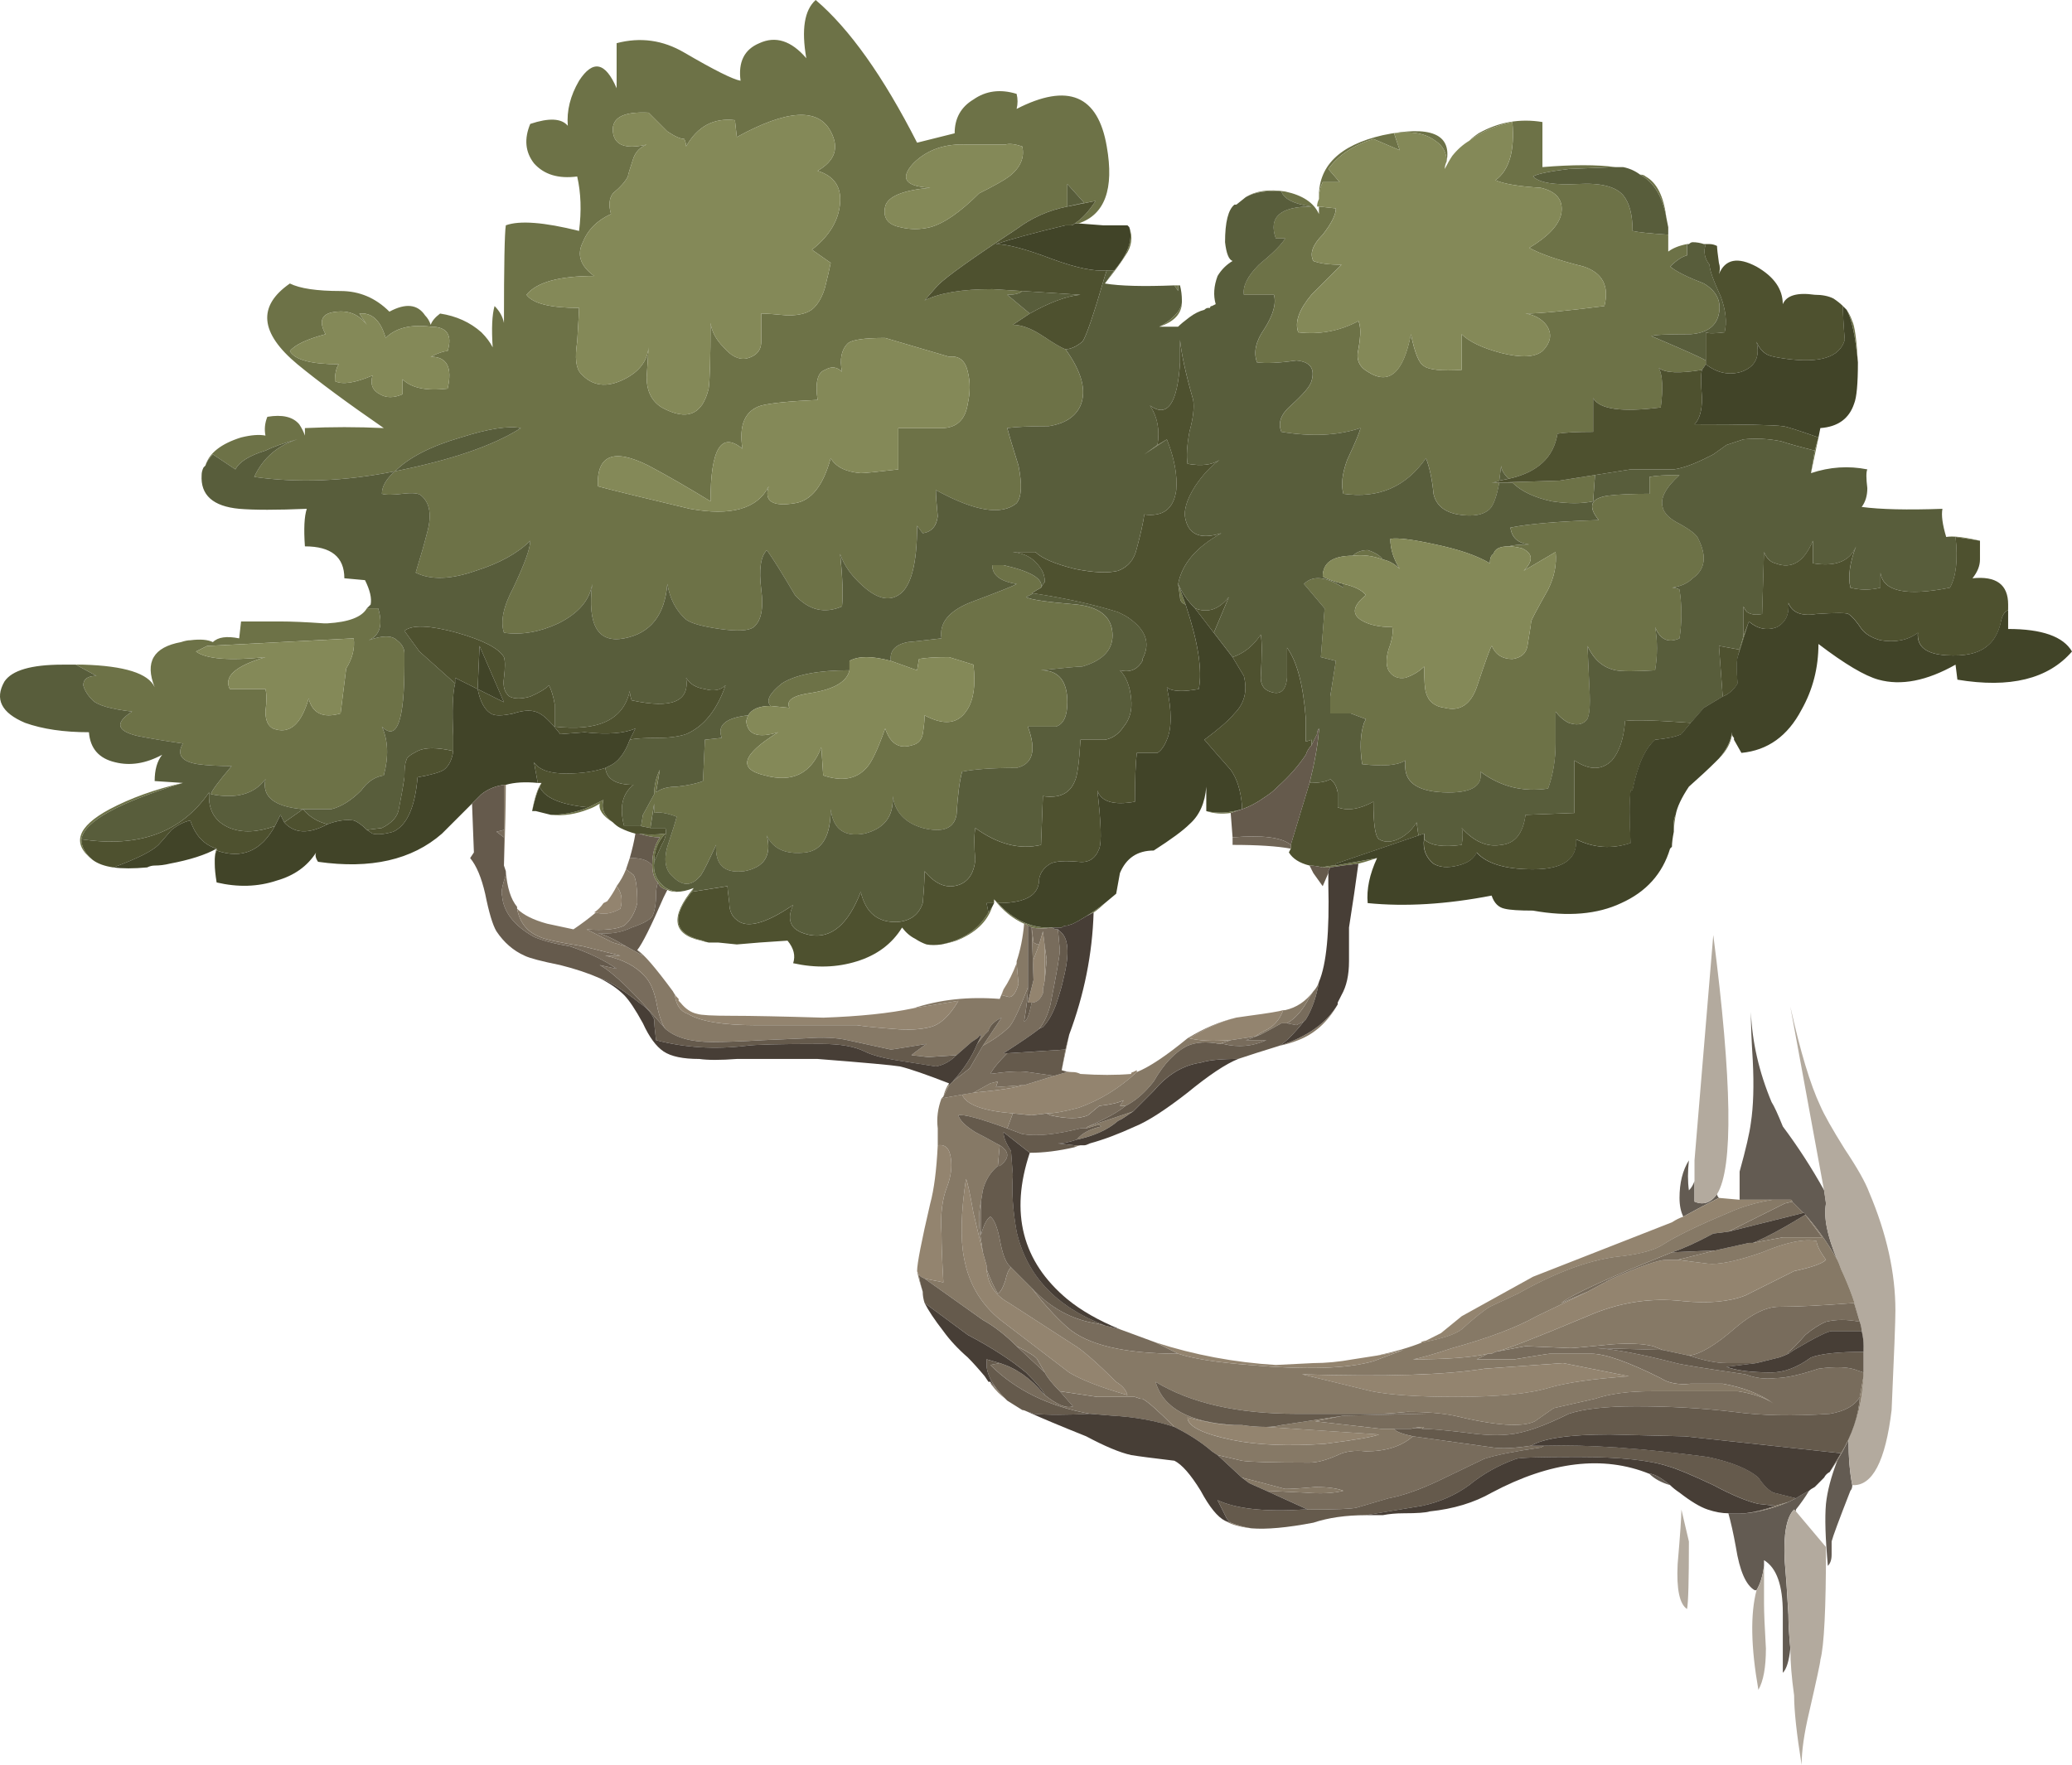 <?xml version="1.0" encoding="UTF-8" standalone="no"?>
<!-- Generator: Adobe Illustrator 15.1.0, SVG Export Plug-In . SVG Version: 6.00 Build 0)  -->
<svg
    xmlns:inkscape="http://www.inkscape.org/namespaces/inkscape"
    xmlns:rdf="http://www.w3.org/1999/02/22-rdf-syntax-ns#"
    xmlns="http://www.w3.org/2000/svg"
    xmlns:cc="http://creativecommons.org/ns#"
    xmlns:dc="http://purl.org/dc/elements/1.1/"
    xmlns:sodipodi="http://sodipodi.sourceforge.net/DTD/sodipodi-0.dtd"
    id="Layer_1"
    sodipodi:docname="_svgclean2.svg"
    xml:space="preserve"
    viewBox="0 0 55.168 46.999"
    version="1.1"
    y="0px"
    x="0px"
    inkscape:version="0.48.3.1 r9886"
  ><sodipodi:namedview
      id="namedview33"
      bordercolor="#666666"
      inkscape:pageshadow="2"
      guidetolerance="10"
      pagecolor="#ffffff"
      gridtolerance="10"
      inkscape:window-maximized="0"
      inkscape:zoom="5.0212766"
      objecttolerance="10"
      borderopacity="1"
      inkscape:current-layer="Layer_1"
      inkscape:cx="27.593163"
      inkscape:cy="23.499"
      inkscape:window-y="0"
      inkscape:window-x="0"
      inkscape:window-width="785"
      showgrid="false"
      inkscape:pageopacity="0"
      inkscape:window-height="645"
  />
<g
      id="g3"
      transform="translate(.018)"
    >
	<path
        id="path5"
        style="fill-rule:evenodd;fill:#6d7247"
        inkscape:connector-curvature="0"
        d="m44.4 6.25v0.45c0.123-0.093 0.29-0.16 0.5-0.2v0.3c-0.134 0.034-0.284 0.133-0.45 0.3 0.166 0.133 0.467 0.283 0.899 0.45 0.334 0.2 0.467 0.467 0.4 0.8-0.065 0.333-0.315 0.517-0.749 0.55-0.634 0-0.983 0.017-1.05 0.05 0.866 0.367 1.35 0.583 1.45 0.65v0.1l-0.1 0.15c-0.6 0.1-0.983 0.083-1.149-0.05 0.1 0.2 0.116 0.55 0.05 1.05-1.033 0.133-1.634 0.05-1.8-0.25v0.9c-0.434 0-0.75 0.017-0.95 0.05-0.101 0.633-0.533 1.034-1.3 1.2-0.134-0.133-0.2-0.25-0.2-0.35l-0.05 0.4c-0.058 0.029-0.124 0.045-0.2 0.05h0.2c-0.067 0.367-0.15 0.6-0.25 0.7-0.167 0.167-0.45 0.217-0.851 0.15-0.366-0.067-0.583-0.25-0.649-0.55-0.034-0.367-0.101-0.683-0.2-0.95-0.533 0.767-1.267 1.083-2.2 0.95-0.066-0.233-0.033-0.533 0.1-0.9 0.233-0.5 0.351-0.783 0.351-0.85-0.601 0.2-1.3 0.233-2.101 0.1-0.1-0.233-0.017-0.467 0.25-0.7 0.334-0.3 0.517-0.517 0.551-0.65 0.1-0.333-0.034-0.517-0.4-0.55-0.467 0.066-0.816 0.083-1.05 0.05-0.101-0.267-0.033-0.566 0.2-0.9 0.233-0.367 0.316-0.667 0.25-0.9h-0.802c-0.033-0.233 0.101-0.5 0.4-0.8 0.366-0.3 0.6-0.533 0.7-0.7h-0.25c-0.2-0.567 0.116-0.85 0.95-0.85-0.467-0.067-0.733-0.2-0.801-0.4-0.399-0.033-0.715 0.017-0.949 0.15 0.267-0.167 0.616-0.217 1.05-0.15 0.467 0.1 0.767 0.3 0.899 0.6v-0.2l0.45 0.05c0 0.167-0.116 0.4-0.35 0.7-0.267 0.267-0.351 0.5-0.25 0.7 0.166 0.066 0.416 0.1 0.75 0.1-0.134 0.133-0.4 0.4-0.8 0.8-0.334 0.4-0.45 0.733-0.351 1 0.566 0.066 1.101-0.033 1.601-0.3 0.066 0.133 0.066 0.383 0 0.75-0.067 0.267 0.017 0.467 0.25 0.6 0.566 0.367 0.949 0.033 1.149-1 0.101 0.5 0.217 0.783 0.351 0.85 0.133 0.1 0.466 0.133 1 0.1v-0.95c0.199 0.2 0.55 0.367 1.05 0.5 0.533 0.133 0.899 0.117 1.1-0.05 0.233-0.233 0.267-0.467 0.101-0.7-0.134-0.167-0.317-0.267-0.551-0.3 0.367 0 1.067-0.067 2.101-0.2 0.133-0.533-0.05-0.883-0.55-1.05-0.667-0.167-1.15-0.333-1.45-0.5 0.5-0.3 0.783-0.6 0.85-0.9 0.066-0.367-0.116-0.6-0.55-0.7-0.566-0.033-0.967-0.1-1.2-0.2 0.367-0.267 0.517-0.783 0.45-1.55-0.467 0.1-0.85 0.267-1.15 0.5 0.067-0.067 0.15-0.133 0.25-0.2 0.534-0.3 1.101-0.4 1.7-0.3v1.2c0.8-0.067 1.45-0.067 1.95 0l-1.25 0.05c-0.533 0.067-0.85 0.133-0.95 0.2 0.167 0.167 0.566 0.233 1.2 0.2 0.6-0.033 1 0.067 1.2 0.3 0.166 0.2 0.25 0.517 0.25 0.95 0.133 0.033 0.45 0.067 0.95 0.1zm-0.75-1.6c0.066 0 0.116 0.017 0.149 0.05 0.3 0.167 0.483 0.533 0.55 1.1-0.099-0.567-0.332-0.95-0.699-1.15zm5.5 3.6c0.066 0.1 0.116 0.2 0.149 0.3 0.066 0.133 0.117 0.5 0.15 1.1-0.065-0.7-0.166-1.167-0.299-1.4zm-9.25 4.6 1.6-0.05 0.95-0.15-0.05 0.7c-0.301 0.066-0.667 0.066-1.101 0-0.467-0.1-0.816-0.267-1.05-0.5h-0.349zm8.5-1.2-0.2 0.95 0.1-0.6 0.1-0.35zm4.3 2.75-0.65-0.1h-0.25c0.167-0.033 0.467 0 0.9 0.1zm-6.6 5.15c-0.033 0.233-0.149 0.45-0.35 0.65 0.2-0.233 0.316-0.467 0.35-0.7v0.05zm-1.5 2.15c-0.03 0.151-0.047 0.293-0.05 0.425v-0.225c0-0.067 0.016-0.133 0.05-0.2zm1.65-4.2 0.05-0.2 0.101-0.35 0.149-0.4-0.3 0.95zm-11.05 5.6c0.1-0.033 0.217-0.05 0.35-0.05l1.101-0.2c-0.2 0.066-0.367 0.117-0.5 0.15-0.301 0.033-0.551 0.067-0.75 0.1h-0.201zm0.55-7.55c0.3 0.067 0.5 0.167 0.6 0.3-0.333 0.267-0.383 0.483-0.149 0.65 0.2 0.133 0.483 0.2 0.85 0.2 0.033 0.133 0 0.333-0.1 0.6-0.066 0.233-0.066 0.417 0 0.55 0.1 0.167 0.25 0.233 0.45 0.2 0.199-0.066 0.366-0.167 0.5-0.3 0 0.367 0.017 0.6 0.05 0.7 0.066 0.233 0.233 0.367 0.5 0.4 0.399 0.1 0.684-0.083 0.85-0.55 0.233-0.7 0.367-1.066 0.4-1.1 0.1 0.233 0.283 0.35 0.55 0.35 0.233-0.033 0.366-0.15 0.4-0.35 0.066-0.4 0.1-0.617 0.1-0.65s0.15-0.316 0.45-0.85c0.166-0.333 0.233-0.667 0.2-1l-0.851 0.5c0.267-0.267 0.25-0.467-0.05-0.6-0.134-0.033-0.25-0.05-0.35-0.05 0.1-0.033 0.283-0.05 0.55-0.05-0.3-0.033-0.467-0.183-0.5-0.45 0.5-0.1 1.283-0.167 2.35-0.2-0.3-0.367-0.217-0.583 0.25-0.65 0.267-0.034 0.634-0.05 1.101-0.05v-0.45c0.166-0.034 0.433-0.05 0.8-0.05-0.367 0.333-0.517 0.617-0.45 0.85 0.033 0.167 0.184 0.317 0.45 0.45 0.3 0.167 0.467 0.3 0.5 0.4 0.233 0.467 0.184 0.816-0.15 1.05-0.133 0.133-0.316 0.217-0.55 0.25 0.066 0 0.134 0.017 0.2 0.05 0.066 0.433 0.066 0.867 0 1.3-0.3 0.133-0.517 0.033-0.65-0.3 0.066 0.367 0.066 0.75 0 1.15-0.533 0.033-0.883 0.033-1.05 0-0.333-0.067-0.583-0.283-0.75-0.65 0 0.033 0.017 0.4 0.05 1.1 0.033 0.534 0 0.833-0.1 0.9-0.101 0.1-0.25 0.117-0.45 0.05-0.134-0.067-0.25-0.167-0.35-0.3v0.85c0 0.434-0.067 0.833-0.2 1.2-0.667 0.1-1.267-0.05-1.8-0.45 0.066 0.4-0.267 0.583-1 0.55-0.7-0.033-1.034-0.283-1-0.75v-0.1c-0.2 0.133-0.584 0.167-1.15 0.1-0.066-0.434-0.05-0.8 0.05-1.1l0.05-0.1-0.401-0.15h-0.55v-0.45l0.149-0.95-0.399-0.1 0.1-1.3-0.55-0.65c0.233-0.233 0.583-0.2 1.05 0.1v-0.1zm1.05-0.65c-0.267-0.1-0.533-0.133-0.8-0.1 0.1-0.1 0.233-0.15 0.4-0.15 0.2 0.067 0.333 0.15 0.4 0.25zm-1.7-9.6c-0.033-0.867 0.534-1.433 1.7-1.7 1.267-0.267 1.834-0.033 1.7 0.7 0-0.233-0.1-0.417-0.3-0.55-0.267-0.2-0.634-0.267-1.101-0.2l0.151 0.45-0.7-0.3c-0.533 0.167-0.934 0.433-1.2 0.8l0.301 0.35h-0.451c-0.066 0.133-0.1 0.283-0.1 0.45zm-4.25 3.4c0.2-0.1 0.367-0.233 0.5-0.4 0.065-0.097 0.099-0.18 0.101-0.25-0.004 0.301-0.204 0.517-0.601 0.65zm0.4-1.1h0.1v0.15l-0.1-0.15zm-1.6-0.4c0.366-0.434 0.5-0.817 0.399-1.15 0.101 0.267 0.066 0.517-0.1 0.75-0.101 0.167-0.283 0.417-0.55 0.75l0.251-0.35zm-2.25 1.15-0.45 0.3c0.233 0 0.5 0.1 0.8 0.3s0.5 0.316 0.6 0.35c0.434 0.6 0.567 1.1 0.4 1.5-0.134 0.3-0.417 0.483-0.85 0.55-0.5 0-0.867 0.017-1.101 0.05 0.034 0.133 0.133 0.467 0.3 1 0.101 0.5 0.084 0.833-0.05 1-0.4 0.333-1.117 0.217-2.15-0.35 0 0.133 0.017 0.367 0.05 0.7-0.034 0.267-0.167 0.417-0.4 0.45l-0.149-0.2c0 1.033-0.167 1.65-0.5 1.85-0.267 0.167-0.583 0.083-0.95-0.25-0.3-0.267-0.5-0.55-0.6-0.85 0.066 0.633 0.083 1.1 0.05 1.4-0.467 0.2-0.883 0.1-1.25-0.3-0.333-0.567-0.583-0.967-0.75-1.2-0.167 0.167-0.217 0.517-0.15 1.05 0.067 0.5 0 0.833-0.2 1-0.133 0.1-0.433 0.117-0.9 0.05s-0.767-0.15-0.9-0.25c-0.267-0.233-0.433-0.55-0.5-0.95-0.067 0.833-0.45 1.317-1.15 1.45s-0.983-0.35-0.85-1.45c-0.067 0.434-0.367 0.784-0.9 1.05-0.5 0.233-0.983 0.316-1.45 0.25-0.1-0.3-0.017-0.7 0.25-1.2 0.3-0.633 0.45-1.05 0.45-1.25-0.333 0.333-0.817 0.6-1.45 0.8-0.667 0.233-1.2 0.25-1.6 0.05 0.133-0.433 0.233-0.783 0.3-1.05 0.133-0.467 0.083-0.8-0.15-1-0.067-0.067-0.233-0.083-0.5-0.05s-0.45 0.033-0.55 0c0-0.2 0.117-0.4 0.35-0.6-1.333 0.267-2.583 0.317-3.75 0.15 0.233-0.5 0.617-0.833 1.15-1-0.367 0.1-0.65 0.2-0.85 0.3-0.433 0.133-0.7 0.3-0.8 0.5l-0.6-0.4c-0.1 0.1-0.167 0.2-0.2 0.3 0.1-0.333 0.417-0.583 0.95-0.75 0.267-0.066 0.483-0.083 0.65-0.05-0.033-0.167-0.017-0.333 0.05-0.5 0.4-0.067 0.683 0 0.85 0.2 0.066 0.1 0.117 0.2 0.15 0.3v-0.2c0.7-0.033 1.4-0.033 2.1 0-0.967-0.667-1.733-1.233-2.3-1.7-1-0.833-1.066-1.55-0.2-2.15 0.267 0.133 0.716 0.2 1.35 0.2 0.5 0 0.934 0.183 1.3 0.55 0.433-0.233 0.75-0.2 0.95 0.1 0.067 0.067 0.117 0.15 0.15 0.25 0.033-0.1 0.117-0.2 0.25-0.3 0.433 0.066 0.8 0.233 1.1 0.5 0.133 0.133 0.233 0.267 0.3 0.4-0.033-0.5-0.017-0.867 0.05-1.1 0.133 0.133 0.217 0.283 0.25 0.45 0-1.533 0.017-2.4 0.05-2.6 0.367-0.133 1.017-0.083 1.95 0.15 0.067-0.533 0.05-1.017-0.05-1.45-0.5 0.066-0.883-0.05-1.15-0.35-0.233-0.3-0.267-0.65-0.1-1.05 0.5-0.167 0.833-0.15 1 0.05-0.033-0.4 0.066-0.8 0.3-1.2 0.367-0.566 0.7-0.5 1 0.2v-1.2c0.633-0.167 1.233-0.083 1.8 0.25 0.8 0.467 1.3 0.717 1.5 0.75-0.067-0.5 0.1-0.833 0.5-1 0.433-0.2 0.85-0.066 1.25 0.4-0.133-0.767-0.05-1.283 0.25-1.55 0.9 0.767 1.8 2.033 2.7 3.8l1-0.25c0-0.4 0.167-0.7 0.5-0.9 0.333-0.233 0.717-0.283 1.15-0.15 0.033 0.133 0.033 0.267 0 0.4 1.367-0.7 2.167-0.367 2.4 1 0.2 1.133-0.05 1.817-0.75 2.05h-0.1c0.2-0.133 0.384-0.333 0.551-0.6l-0.751 0.15 0.449-0.1-0.449-0.5v0.6c-0.5 0.1-0.95 0.3-1.351 0.6-1.167 0.767-1.867 1.267-2.1 1.5l-0.349 0.4c0.4-0.2 1-0.3 1.8-0.3l0.8 0.05c-0.066 0.067-0.2 0.1-0.4 0.1l0.6 0.5zm-19.35 13.2c-0.767-0.066-1.1-0.333-1-0.8-0.3 0.4-0.783 0.533-1.45 0.4 0-0.066 0.183-0.316 0.55-0.75-0.367 0-0.667-0.017-0.9-0.05-0.433-0.067-0.567-0.25-0.4-0.55-0.467-0.066-0.867-0.133-1.2-0.2-0.566-0.133-0.617-0.35-0.15-0.65-0.567-0.067-0.917-0.167-1.05-0.3s-0.217-0.267-0.25-0.4c0-0.167 0.117-0.25 0.35-0.25l-0.55-0.3h0.2c1.1 0.033 1.733 0.233 1.9 0.6-0.267-0.667-0.033-1.066 0.7-1.2 0.1-0.033 0.184-0.05 0.25-0.05 0.267-0.033 0.467-0.017 0.6 0.05 0.133-0.133 0.367-0.167 0.7-0.1l0.05-0.45h0.45 0.6c0.3 0 0.683 0.017 1.15 0.05h0.1c0.566-0.033 0.917-0.167 1.05-0.4h0.3c0.133 0.433 0.05 0.716-0.25 0.85 0.367-0.133 0.617-0.133 0.75 0 0.133 0.1 0.2 0.217 0.2 0.35v0.3c0 1.5-0.2 2.05-0.6 1.65 0.167 0.367 0.184 0.8 0.05 1.3-0.233 0.033-0.434 0.167-0.6 0.4-0.267 0.267-0.533 0.434-0.8 0.5h-0.75zm12.45-2.75c-0.133-0.133-0.033-0.333 0.3-0.6 0.367-0.233 0.967-0.35 1.8-0.35-0.067 0.3-0.4 0.5-1 0.6-0.5 0.066-0.7 0.2-0.6 0.4l-0.5-0.05zm-0.6 0.25-0.05 0.15c0.033 0.367 0.316 0.466 0.85 0.3-0.967 0.6-1.083 0.983-0.35 1.15 0.733 0.2 1.233-0.05 1.5-0.75l0.05 0.75c0.5 0.167 0.883 0.1 1.15-0.2 0.133-0.133 0.3-0.483 0.5-1.05 0.133 0.4 0.367 0.55 0.7 0.45 0.167-0.033 0.267-0.133 0.3-0.3 0.034-0.2 0.05-0.367 0.05-0.5 0.5 0.267 0.867 0.233 1.1-0.1 0.2-0.267 0.267-0.684 0.2-1.25l-0.65-0.2c-0.367 0-0.633 0.017-0.8 0.05l-0.05 0.3-0.7-0.25c-0.034-0.267 0.117-0.434 0.45-0.5 0.033 0 0.333-0.033 0.9-0.1-0.066-0.4 0.184-0.717 0.75-0.95 0.8-0.3 1.217-0.466 1.25-0.5-0.433-0.066-0.65-0.233-0.65-0.5h0.3c0.733 0.167 1.066 0.367 1 0.6-0.066 0.033-0.15 0.083-0.25 0.15h0.05c-0.066 0.034-0.134 0.067-0.2 0.1 0.101 0.067 0.55 0.133 1.351 0.2 0.6 0.066 0.916 0.316 0.949 0.75 0.034 0.433-0.233 0.733-0.8 0.9-0.1 0-0.467 0.033-1.1 0.1 0.467 0 0.7 0.283 0.7 0.85 0 0.367-0.101 0.583-0.301 0.65h-0.75c0.233 0.633 0.134 1-0.3 1.1-0.633 0-1.117 0.033-1.45 0.1-0.067 0.233-0.117 0.617-0.15 1.15-0.067 0.367-0.367 0.483-0.9 0.35-0.466-0.133-0.733-0.417-0.8-0.85 0.033 0.533-0.217 0.867-0.75 1-0.533 0.1-0.833-0.117-0.9-0.65 0 0.7-0.217 1.083-0.65 1.15-0.534 0.066-0.883-0.083-1.05-0.45 0.133 0.533-0.066 0.85-0.6 0.95-0.533 0.066-0.783-0.167-0.75-0.7-0.2 0.433-0.333 0.7-0.4 0.8-0.233 0.3-0.483 0.317-0.75 0.05-0.2-0.167-0.25-0.434-0.15-0.8 0.133-0.4 0.217-0.667 0.25-0.8-0.267-0.1-0.467-0.133-0.6-0.1v-0.25l-0.1 0.65-0.249-0.05 0.05-0.3 0.3-0.55c0-0.233 0.05-0.45 0.15-0.65l-0.1 0.6c0.133-0.1 0.316-0.15 0.55-0.15 0.3-0.034 0.533-0.083 0.7-0.15l0.05-1.1 0.45-0.05c-0.133-0.333 0.1-0.533 0.7-0.6zm10.9-7.2 0.25-0.15-0.6 0.4 0.35-0.25zm-3.95-7.15c0.3-0.233 0.417-0.5 0.35-0.8-0.2-0.066-0.35-0.083-0.45-0.05h-1c-0.6-0.033-1.083 0.133-1.45 0.5-0.367 0.4-0.216 0.617 0.45 0.65-0.733 0.067-1.133 0.233-1.2 0.5-0.066 0.3 0.067 0.483 0.4 0.55 0.267 0.067 0.533 0.067 0.8 0 0.367-0.1 0.8-0.4 1.3-0.9 0.4-0.2 0.667-0.35 0.8-0.45zm-5.1-0.15c0.467-0.267 0.583-0.617 0.35-1.05-0.333-0.633-1.167-0.583-2.5 0.15l-0.05-0.45c-0.566-0.067-1 0.167-1.3 0.7 0-0.066-0.017-0.133-0.05-0.2-0.1 0-0.25-0.067-0.45-0.2l-0.5-0.5c-0.667-0.033-0.983 0.133-0.95 0.5 0.034 0.367 0.333 0.483 0.9 0.35-0.167 0.066-0.284 0.183-0.35 0.35-0.1 0.3-0.15 0.466-0.15 0.5-0.067 0.133-0.2 0.283-0.4 0.45-0.1 0.133-0.117 0.317-0.05 0.55-0.367 0.167-0.617 0.417-0.75 0.75-0.167 0.333-0.067 0.633 0.3 0.9-0.933 0-1.533 0.167-1.8 0.5 0.167 0.233 0.633 0.35 1.4 0.35 0 0.066-0.017 0.367-0.05 0.9-0.067 0.433-0.033 0.717 0.1 0.85 0.3 0.333 0.683 0.383 1.15 0.15 0.4-0.2 0.617-0.483 0.65-0.85l-0.05 0.8c0 0.367 0.133 0.633 0.4 0.8 0.667 0.367 1.083 0.2 1.25-0.5 0.033-0.233 0.05-0.817 0.05-1.75 0.033 0.233 0.15 0.45 0.35 0.65 0.2 0.233 0.4 0.333 0.6 0.3 0.267-0.066 0.4-0.216 0.4-0.45v-0.75c0.133 0 0.367 0.017 0.7 0.05 0.333 0 0.566-0.066 0.7-0.2s0.233-0.317 0.3-0.55c0.067-0.267 0.117-0.483 0.15-0.65l-0.5-0.35c0.467-0.367 0.717-0.783 0.75-1.25 0.033-0.433-0.167-0.717-0.6-0.85zm0.2 5.3c-0.2 0.066-0.267 0.333-0.2 0.8-0.733 0.033-1.233 0.083-1.5 0.15-0.433 0.133-0.6 0.517-0.5 1.15-0.567-0.467-0.85 0-0.85 1.4-0.6-0.367-1.15-0.684-1.65-0.95-0.933-0.467-1.383-0.283-1.35 0.55 0.367 0.1 1.184 0.3 2.45 0.6 1.1 0.2 1.8 0 2.1-0.6-0.133 0.4 0.1 0.55 0.7 0.45 0.434-0.066 0.75-0.467 0.95-1.2 0.133 0.233 0.4 0.367 0.8 0.4 0.1 0 0.434-0.033 1-0.1v-1.1h1.15c0.4 0 0.633-0.217 0.7-0.65 0.067-0.3 0.067-0.583 0-0.85-0.067-0.3-0.233-0.433-0.5-0.4l-1.7-0.5c-0.566 0-0.9 0.05-1 0.15-0.167 0.167-0.216 0.417-0.15 0.75-0.133-0.133-0.283-0.15-0.45-0.05zm-3.95 13.9c-0.1 0-0.183-0.017-0.25-0.05-0.133-0.034-0.217-0.1-0.25-0.2-0.1-0.1-0.15-0.25-0.15-0.45v-0.05c0-0.267 0.066-0.5 0.2-0.7-0.167 0-0.35-0.033-0.55-0.1 0.2 0.033 0.433 0.033 0.7 0-0.2 0.2-0.3 0.45-0.3 0.75-0.033 0.267 0.05 0.483 0.25 0.65 0.067 0.067 0.183 0.117 0.35 0.15zm0.85 1.35c-0.063-0.01-0.13-0.026-0.2-0.05-0.767-0.166-0.833-0.633-0.2-1.4l-0.05 0.1c-0.566 0.7-0.467 1.134 0.3 1.3 0.046 0.023 0.096 0.04 0.15 0.05zm12.5-9.55 0.2 0.55c-0.1-0.033-0.149-0.1-0.149-0.2l-0.051-0.35zm-4.1 9.05c-0.3-0.133-0.567-0.35-0.8-0.649l0.1 0.1c0.434 0.467 0.917 0.684 1.45 0.65-0.2 0.033-0.384 0.033-0.55 0-0.033-0.033-0.066-0.05-0.101-0.05-0.033-0.035-0.066-0.051-0.099-0.051zm-0.85-0.45c-0.133 0.399-0.45 0.699-0.95 0.899-0.144 0.048-0.277 0.081-0.4 0.101 0.062-0.013 0.128-0.03 0.2-0.051 0.467-0.133 0.817-0.399 1.05-0.8l0.1-0.149zm3-0.1c-0.1 0.1-0.2 0.183-0.3 0.25-0.071 0.036-0.138 0.069-0.199 0.101 0.158-0.098 0.324-0.214 0.499-0.351zm3.65-2.5c-0.1 0.034-0.2 0.067-0.3 0.1-0.233 0.033-0.45 0.017-0.65-0.05 0.3 0.067 0.617 0.05 0.95-0.05zm-22.8-12.55c-0.133-0.467-0.367-0.683-0.7-0.65l0.2 0.3c-0.2-0.267-0.467-0.383-0.8-0.35-0.4 0.034-0.5 0.233-0.3 0.6-0.5 0.133-0.817 0.283-0.95 0.45 0.133 0.233 0.567 0.35 1.3 0.35-0.067 0.1-0.1 0.25-0.1 0.45 0.2 0.1 0.533 0.05 1-0.15-0.066 0.233 0 0.4 0.2 0.5 0.167 0.1 0.367 0.1 0.6 0v-0.4c0.233 0.233 0.633 0.316 1.2 0.25 0.133-0.567-0.017-0.85-0.45-0.85 0.2-0.1 0.35-0.15 0.45-0.15 0.133-0.434-0.017-0.65-0.45-0.65-0.533-0.067-0.933 0.033-1.2 0.3zm0.25 3.55c1.5-0.3 2.617-0.683 3.35-1.15-0.333-0.066-0.867 0.017-1.6 0.25-0.8 0.233-1.383 0.533-1.75 0.9zm-5 4.65-0.3 0.15c0.267 0.2 0.883 0.25 1.85 0.15-0.8 0.233-1.117 0.517-0.95 0.85h0.95c0.034 0.133 0.034 0.333 0 0.6 0 0.233 0.067 0.383 0.2 0.45 0.433 0.167 0.75-0.1 0.95-0.8 0.1 0.4 0.383 0.533 0.85 0.4l0.15-1.2c0.167-0.267 0.233-0.533 0.2-0.8l-3.85 0.2h-0.05zm-3.35 5.15c0 0.2 0.1 0.383 0.3 0.55-0.567-0.433-0.417-0.883 0.45-1.35 0.567-0.3 1.217-0.533 1.95-0.7-1.733 0.533-2.633 1.033-2.7 1.5zm3.6 0.25v0.05c-0.029 0.059-0.046 0.133-0.05 0.225 0.003-0.123 0.02-0.214 0.05-0.275zm8.4-1c0.067-0.367 0.15-0.617 0.25-0.75l-0.05 0.1c-0.067 0.133-0.133 0.35-0.2 0.65zm2.15 0.3c-0.267-0.167-0.383-0.333-0.35-0.5-0.1 0.067-0.2 0.117-0.3 0.15-0.333 0.133-0.667 0.184-1 0.15 0.333 0 0.667-0.067 1-0.2l0.4-0.2c-0.067 0.233 0.017 0.433 0.25 0.6z"
    />
	<path
        id="path7"
        style="fill-rule:evenodd;fill:#585d3b"
        inkscape:connector-curvature="0"
        d="m45.4 6.5c-0.067 0.2-0.034 0.383 0.1 0.55 0 0.133 0.1 0.417 0.3 0.85 0.134 0.367 0.167 0.684 0.101 0.95-0.267 0.033-0.434 0.033-0.5 0v0.75c-0.101-0.067-0.584-0.283-1.45-0.65 0.066-0.033 0.415-0.05 1.049-0.05 0.434-0.033 0.684-0.217 0.75-0.55s-0.066-0.6-0.4-0.8c-0.433-0.167-0.733-0.316-0.899-0.45 0.166-0.167 0.316-0.267 0.45-0.3v-0.3h0.05c0.033-0.033 0.066-0.05 0.1-0.05 0.101 0 0.2 0.017 0.3 0.05h0.049zm-1.05-0.7 0.05 0.25v0.2c-0.5-0.033-0.817-0.067-0.95-0.1 0-0.433-0.084-0.75-0.25-0.95-0.2-0.233-0.6-0.333-1.2-0.3-0.634 0.033-1.033-0.033-1.2-0.2 0.101-0.067 0.417-0.133 0.95-0.2l1.25-0.05h0.2c0.166 0.033 0.316 0.1 0.45 0.2 0.367 0.2 0.6 0.583 0.7 1.15zm-6.6 16.45-0.05-0.35c-0.101 0.167-0.233 0.3-0.4 0.4-0.233 0.133-0.434 0.15-0.6 0.05-0.101-0.067-0.15-0.4-0.15-1-0.366 0.2-0.684 0.25-0.95 0.15v-0.4c-0.033-0.167-0.1-0.283-0.199-0.35-0.101 0.067-0.284 0.1-0.551 0.1 0.134-0.533 0.217-1 0.25-1.4v-0.05c-0.033 0.033-0.05 0.083-0.05 0.15l-0.149 0.3v-0.15l-0.15 0.05v-0.6c-0.066-0.9-0.233-1.533-0.5-1.9v0.8c-0.033 0.367-0.2 0.483-0.5 0.35-0.134-0.066-0.2-0.183-0.2-0.35 0.033-0.6 0.033-0.983 0-1.15-0.2 0.3-0.45 0.5-0.75 0.6l-0.5-0.65 0.4-0.95c-0.267 0.333-0.566 0.434-0.9 0.3-0.2-0.2-0.35-0.417-0.45-0.65 0.101-0.533 0.483-0.983 1.15-1.35-0.533 0.167-0.85 0.05-0.95-0.35-0.066-0.233 0.017-0.533 0.25-0.9 0.2-0.3 0.417-0.534 0.65-0.7-0.2 0.133-0.483 0.167-0.851 0.1-0.033-0.2-0.017-0.483 0.051-0.85 0.1-0.367 0.133-0.65 0.1-0.85-0.2-0.7-0.316-1.233-0.35-1.6v0.6c-0.067 1.1-0.334 1.483-0.801 1.15 0.2 0.3 0.267 0.65 0.2 1.05l-0.35 0.25 0.6-0.4c0.2 0.5 0.283 0.95 0.25 1.35-0.066 0.5-0.35 0.717-0.85 0.65-0.033 0.233-0.101 0.533-0.2 0.9-0.066 0.3-0.233 0.5-0.5 0.6-0.267 0.066-0.65 0.05-1.15-0.05-0.533-0.133-0.883-0.283-1.05-0.45h-0.6c0.333 0.033 0.583 0.183 0.75 0.45 0.066 0.1 0.1 0.217 0.1 0.35-0.033 0.033-0.066 0.083-0.1 0.15 0.066-0.233-0.267-0.433-1-0.6h-0.3c0 0.267 0.217 0.434 0.65 0.5-0.033 0.034-0.45 0.2-1.25 0.5-0.566 0.233-0.816 0.55-0.75 0.95-0.566 0.067-0.867 0.1-0.9 0.1-0.333 0.066-0.483 0.233-0.45 0.5-0.5-0.133-0.867-0.133-1.1 0v0.25c-0.833 0-1.434 0.117-1.8 0.35-0.333 0.267-0.433 0.466-0.3 0.6-0.3 0-0.5 0.083-0.6 0.25-0.6 0.067-0.833 0.267-0.7 0.6l-0.45 0.05-0.05 1.1c-0.167 0.067-0.4 0.117-0.7 0.15-0.233 0-0.417 0.05-0.55 0.15l0.1-0.6c-0.1 0.2-0.15 0.417-0.15 0.65l-0.3 0.55-0.05 0.3h-0.45c-0.133-0.5-0.05-0.867 0.25-1.1-0.467 0-0.717-0.15-0.75-0.45l0.1-0.05c0.233-0.1 0.417-0.333 0.55-0.7 0.133-0.034 0.383-0.05 0.75-0.05 0.3 0 0.55-0.033 0.75-0.1 0.467-0.2 0.817-0.633 1.05-1.3-0.133 0.133-0.316 0.167-0.55 0.1-0.233-0.033-0.4-0.133-0.5-0.3 0.1 0.633-0.383 0.833-1.45 0.6-0.033-0.1-0.05-0.183-0.05-0.25-0.167 0.767-0.833 1.083-2 0.95v-0.6c-0.033-0.2-0.083-0.367-0.15-0.5-0.1 0.1-0.267 0.2-0.5 0.3-0.233 0.067-0.417 0.067-0.55 0-0.133-0.1-0.183-0.267-0.15-0.5 0.033-0.267 0.033-0.45 0-0.55-0.133-0.233-0.55-0.45-1.25-0.65-0.733-0.2-1.2-0.217-1.4-0.05l0.4 0.55 0.95 0.85c-0.067 0.267-0.083 0.733-0.05 1.4v0.4c-0.433-0.1-0.75-0.1-0.95 0s-0.3 0.183-0.3 0.25c-0.033 0.067-0.05 0.217-0.05 0.45-0.033 0.233-0.083 0.517-0.15 0.85-0.033 0.2-0.184 0.367-0.45 0.5l-0.4 0.05c-0.133-0.133-0.25-0.217-0.35-0.25-0.2-0.033-0.433 0-0.7 0.1-0.267-0.067-0.483-0.2-0.65-0.4h0.75c0.267-0.066 0.534-0.233 0.8-0.5 0.167-0.233 0.367-0.367 0.6-0.4 0.133-0.5 0.117-0.933-0.05-1.3 0.4 0.4 0.6-0.15 0.6-1.65v-0.3c0-0.133-0.067-0.25-0.2-0.35-0.133-0.133-0.383-0.133-0.75 0 0.3-0.133 0.383-0.417 0.25-0.85h-0.3c0.033-0.034 0.067-0.067 0.1-0.1 0.033-0.167-0.017-0.383-0.15-0.65l-0.55-0.05c0-0.566-0.35-0.85-1.05-0.85-0.033-0.466-0.017-0.8 0.05-1-0.8 0.034-1.4 0.034-1.8 0-0.7-0.066-1.033-0.367-1-0.9 0-0.066 0.017-0.133 0.05-0.2l0.05-0.05c0.033-0.1 0.1-0.2 0.2-0.3l0.6 0.4c0.1-0.2 0.367-0.367 0.8-0.5 0.2-0.1 0.483-0.2 0.85-0.3-0.533 0.167-0.917 0.5-1.15 1 1.167 0.167 2.417 0.117 3.75-0.15-0.233 0.2-0.35 0.4-0.35 0.6 0.1 0.033 0.283 0.033 0.55 0s0.433-0.017 0.5 0.05c0.233 0.2 0.283 0.533 0.15 1-0.067 0.267-0.167 0.617-0.3 1.05 0.4 0.2 0.934 0.183 1.6-0.05 0.633-0.2 1.117-0.467 1.45-0.8 0 0.2-0.15 0.617-0.45 1.25-0.267 0.5-0.35 0.9-0.25 1.2 0.467 0.066 0.95-0.017 1.45-0.25 0.533-0.267 0.833-0.617 0.9-1.05-0.133 1.1 0.15 1.583 0.85 1.45s1.083-0.617 1.15-1.45c0.067 0.4 0.233 0.717 0.5 0.95 0.133 0.1 0.433 0.183 0.9 0.25s0.767 0.05 0.9-0.05c0.2-0.167 0.267-0.5 0.2-1-0.067-0.534-0.017-0.883 0.15-1.05 0.167 0.233 0.417 0.633 0.75 1.2 0.367 0.4 0.783 0.5 1.25 0.3 0.033-0.3 0.017-0.767-0.05-1.4 0.1 0.3 0.3 0.583 0.6 0.85 0.367 0.333 0.683 0.417 0.95 0.25 0.333-0.2 0.5-0.817 0.5-1.85l0.15 0.2c0.233-0.034 0.367-0.184 0.4-0.45-0.034-0.333-0.05-0.567-0.05-0.7 1.033 0.567 1.75 0.684 2.15 0.35 0.134-0.167 0.15-0.5 0.05-1-0.167-0.533-0.266-0.867-0.3-1 0.233-0.033 0.601-0.05 1.101-0.05 0.433-0.067 0.716-0.25 0.85-0.55 0.167-0.4 0.033-0.9-0.4-1.5 0.134 0 0.284-0.066 0.45-0.2 0.099-0.133 0.299-0.717 0.599-1.75l0.05-0.15h0.2l-0.25 0.35c0.399 0.067 1.017 0.083 1.85 0.05l0.1 0.15v-0.15h0.05c0.033 0.133 0.05 0.267 0.05 0.4v0.05c-0.002 0.07-0.035 0.153-0.101 0.25-0.133 0.167-0.3 0.3-0.5 0.4h0.5c0.067-0.067 0.167-0.15 0.301-0.25 0.133-0.1 0.267-0.167 0.399-0.2 0.033-0.033 0.066-0.05 0.101-0.05h0.05c0-0.034 0.017-0.05 0.05-0.05l0.1-0.05c-0.067-0.233-0.05-0.483 0.05-0.75 0.1-0.167 0.233-0.3 0.399-0.4-0.1-0.034-0.166-0.2-0.2-0.5 0-0.534 0.084-0.867 0.25-1h0.051l0.25-0.2c0.234-0.133 0.55-0.183 0.95-0.15 0.067 0.2 0.334 0.333 0.801 0.4-0.834 0-1.15 0.283-0.95 0.85h0.25c-0.101 0.167-0.334 0.4-0.7 0.7-0.3 0.3-0.434 0.567-0.4 0.8h0.799c0.066 0.233-0.017 0.533-0.25 0.9-0.233 0.333-0.301 0.633-0.2 0.9 0.233 0.033 0.583 0.017 1.05-0.05 0.366 0.033 0.5 0.217 0.4 0.55-0.034 0.133-0.217 0.35-0.551 0.65-0.267 0.233-0.35 0.467-0.25 0.7 0.801 0.133 1.5 0.1 2.101-0.1 0 0.067-0.117 0.35-0.351 0.85-0.133 0.367-0.166 0.667-0.1 0.9 0.934 0.133 1.667-0.183 2.2-0.95 0.1 0.267 0.166 0.583 0.2 0.95 0.066 0.3 0.283 0.483 0.649 0.55 0.4 0.066 0.684 0.017 0.851-0.15 0.1-0.1 0.183-0.333 0.25-0.7h0.35c0.233 0.233 0.583 0.4 1.05 0.5 0.434 0.066 0.8 0.066 1.101 0l0.05-0.7 0.95-0.15h1.149c0.233-0.033 0.517-0.133 0.851-0.3l0.199-0.1 0.351-0.25 0.45-0.15c0.333-0.034 0.666-0.017 1 0.05 0.2 0.067 0.5 0.15 0.9 0.25l-0.1 0.6c0.5-0.167 1-0.2 1.5-0.1-0.033 0.067-0.033 0.233 0 0.5 0 0.2-0.05 0.367-0.15 0.5 0.5 0.067 1.217 0.083 2.15 0.05-0.033 0.167 0 0.417 0.1 0.75h0.25c0.066 0.6 0.017 1.05-0.149 1.35-1.167 0.233-1.784 0.1-1.851-0.4v0.4c-0.267 0.067-0.533 0.067-0.8 0-0.066-0.3-0.017-0.667 0.15-1.1-0.167 0.4-0.551 0.55-1.15 0.45v-0.6c-0.233 0.567-0.566 0.767-1 0.6-0.134-0.033-0.233-0.133-0.3-0.3l-0.05 1.65c-0.167 0.033-0.301 0.017-0.4-0.05-0.033-0.033-0.066-0.083-0.1-0.15v0.8l-0.1 0.35-0.55-0.1 0.1 1.35-0.5 0.3-0.35 0.4c-0.9-0.067-1.483-0.083-1.75-0.05-0.033 0.466-0.15 0.816-0.35 1.05-0.267 0.267-0.601 0.267-1 0v1.4l-1.3 0.05c-0.066 0.5-0.283 0.767-0.649 0.8-0.367 0.067-0.717-0.083-1.05-0.45 0.033 0.1 0.033 0.25 0 0.45-0.5 0.067-0.834 0.017-1-0.15v-0.15l-0.151 0.05zm2.4-9.5-0.25 0.05 0.05-0.4c0 0.1 0.067 0.217 0.2 0.35zm0 1.8c-0.233 0-0.367 0.067-0.4 0.2-0.066 0.033-0.1 0.117-0.1 0.25-0.334-0.2-0.817-0.367-1.45-0.5-0.601-0.133-1-0.183-1.2-0.15 0 0.267 0.083 0.533 0.25 0.8-0.134-0.133-0.283-0.217-0.45-0.25-0.066-0.1-0.2-0.183-0.399-0.25-0.167 0-0.301 0.05-0.4 0.15-0.533 0-0.8 0.184-0.8 0.55 0.1 0.066 0.283 0.133 0.55 0.2v0.1c-0.467-0.3-0.816-0.333-1.05-0.1l0.55 0.65-0.1 1.3 0.399 0.1-0.15 0.95v0.45h0.55l0.399 0.15-0.05 0.1c-0.1 0.3-0.116 0.667-0.05 1.1 0.566 0.066 0.95 0.033 1.15-0.1v0.1c-0.034 0.467 0.3 0.717 1 0.75 0.733 0.033 1.066-0.15 1-0.55 0.533 0.4 1.133 0.55 1.8 0.45 0.133-0.367 0.2-0.767 0.2-1.2v-0.85c0.1 0.133 0.216 0.233 0.35 0.3 0.2 0.067 0.35 0.05 0.45-0.05 0.1-0.067 0.133-0.367 0.1-0.9-0.033-0.7-0.05-1.066-0.05-1.1 0.167 0.367 0.417 0.583 0.75 0.65 0.167 0.033 0.517 0.033 1.05 0 0.066-0.4 0.066-0.783 0-1.15 0.134 0.333 0.351 0.433 0.65 0.3 0.066-0.433 0.066-0.867 0-1.3-0.066-0.034-0.134-0.05-0.2-0.05 0.233-0.033 0.417-0.117 0.55-0.25 0.334-0.233 0.384-0.583 0.15-1.05-0.033-0.1-0.2-0.233-0.5-0.4-0.267-0.133-0.417-0.284-0.45-0.45-0.066-0.233 0.083-0.517 0.45-0.85-0.367 0-0.634 0.017-0.8 0.05v0.45c-0.467 0-0.834 0.017-1.101 0.05-0.467 0.066-0.55 0.283-0.25 0.65-1.066 0.033-1.85 0.1-2.35 0.2 0.033 0.267 0.2 0.417 0.5 0.45-0.264 0-0.448 0.017-0.548 0.05zm-11.75-9.05v-0.6l0.449 0.5-0.449 0.1zm-1.2 2.25 1.55 0.1c-0.366 0.033-0.816 0.2-1.35 0.5l-0.6-0.5c0.2 0 0.334-0.033 0.4-0.1zm0.3 8.05c0.866 0.133 1.616 0.3 2.25 0.5l0.2 0.1c0.533 0.333 0.684 0.717 0.45 1.15v0.05c-0.134 0.233-0.334 0.316-0.601 0.25 0.167 0.167 0.267 0.417 0.3 0.75 0.034 0.3-0.033 0.55-0.199 0.75-0.134 0.2-0.301 0.316-0.5 0.35h-0.65c-0.033 0.6-0.083 0.966-0.15 1.1-0.133 0.333-0.416 0.467-0.85 0.4l-0.05 1.3c-0.566 0.133-1.15-0.017-1.75-0.45-0.034 0.2-0.034 0.483 0 0.85-0.034 0.333-0.167 0.55-0.4 0.65-0.333 0.133-0.65 0.017-0.95-0.35 0 0.2-0.017 0.483-0.05 0.85-0.1 0.3-0.316 0.467-0.65 0.5-0.533 0.033-0.867-0.233-1-0.8-0.333 0.866-0.783 1.25-1.35 1.15-0.5-0.101-0.65-0.367-0.45-0.801-0.733 0.5-1.233 0.634-1.5 0.4-0.133-0.1-0.2-0.25-0.2-0.45-0.033-0.267-0.05-0.417-0.05-0.45l-0.95 0.15 0.05-0.1c-0.167 0.067-0.317 0.1-0.45 0.1-0.167-0.033-0.283-0.083-0.35-0.15-0.2-0.167-0.283-0.383-0.25-0.65l0.2-0.45c0.1-0.167 0.133-0.317 0.1-0.45h-0.4l0.1-0.65v0.25c0.133-0.033 0.333 0 0.6 0.1-0.033 0.133-0.117 0.4-0.25 0.8-0.1 0.367-0.05 0.633 0.15 0.8 0.267 0.267 0.517 0.25 0.75-0.05 0.067-0.1 0.2-0.367 0.4-0.8-0.033 0.533 0.217 0.767 0.75 0.7 0.534-0.1 0.733-0.417 0.6-0.95 0.167 0.367 0.517 0.517 1.05 0.45 0.433-0.067 0.65-0.45 0.65-1.15 0.066 0.534 0.367 0.75 0.9 0.65 0.533-0.133 0.783-0.467 0.75-1 0.067 0.433 0.333 0.716 0.8 0.85 0.534 0.133 0.833 0.017 0.9-0.35 0.033-0.534 0.083-0.917 0.15-1.15 0.333-0.066 0.816-0.1 1.45-0.1 0.434-0.1 0.533-0.467 0.3-1.1h0.75c0.2-0.067 0.301-0.283 0.301-0.65 0-0.567-0.233-0.85-0.7-0.85 0.633-0.067 1-0.1 1.1-0.1 0.566-0.167 0.834-0.467 0.8-0.9-0.033-0.434-0.35-0.684-0.949-0.75-0.801-0.067-1.25-0.133-1.351-0.2 0.065-0.032 0.133-0.066 0.199-0.099zm-17-3.25c0.367-0.367 0.95-0.667 1.75-0.9 0.733-0.233 1.267-0.316 1.6-0.25-0.733 0.467-1.85 0.85-3.35 1.15zm-2.45 9l-0.5 0.35-0.1-0.2-0.15 0.3c-0.466 0.167-0.867 0.183-1.2 0.05-0.4-0.167-0.583-0.483-0.55-0.95-0.733 1.066-1.867 1.483-3.4 1.25 0.067-0.467 0.967-0.967 2.7-1.5l-0.75-0.05c0-0.3 0.066-0.533 0.2-0.7-0.433 0.233-0.85 0.3-1.25 0.2-0.433-0.1-0.667-0.367-0.7-0.8-0.667 0-1.233-0.083-1.7-0.25-0.633-0.267-0.816-0.633-0.55-1.1 0.2-0.3 0.717-0.45 1.55-0.45h0.35l0.55 0.3c-0.233 0-0.35 0.083-0.35 0.25 0.033 0.133 0.117 0.267 0.25 0.4s0.483 0.233 1.05 0.3c-0.467 0.3-0.417 0.517 0.15 0.65 0.333 0.066 0.733 0.133 1.2 0.2-0.167 0.3-0.033 0.483 0.4 0.55 0.233 0.033 0.533 0.05 0.9 0.05-0.367 0.434-0.55 0.684-0.55 0.75 0.667 0.133 1.15 0 1.45-0.4-0.1 0.467 0.233 0.733 1 0.8z"
    />
	<path
        id="path9"
        style="fill-rule:evenodd;fill:#848958"
        inkscape:connector-curvature="0"
        d="m38.5 4.3c-0.033 0.067-0.05 0.133-0.05 0.2 0.066-0.133 0.133-0.25 0.2-0.35 0.133-0.167 0.283-0.3 0.449-0.4 0.301-0.233 0.684-0.4 1.15-0.5 0.066 0.767-0.083 1.283-0.45 1.55 0.234 0.1 0.635 0.167 1.201 0.2 0.434 0.1 0.616 0.333 0.55 0.7-0.067 0.3-0.35 0.6-0.85 0.9 0.3 0.167 0.783 0.333 1.45 0.5 0.5 0.167 0.683 0.517 0.55 1.05-1.033 0.133-1.733 0.2-2.101 0.2 0.233 0.033 0.417 0.133 0.551 0.3 0.166 0.233 0.133 0.467-0.101 0.7-0.2 0.167-0.566 0.183-1.1 0.05-0.5-0.133-0.851-0.3-1.05-0.5v0.95c-0.534 0.033-0.867 0-1-0.1-0.132-0.067-0.249-0.35-0.349-0.85-0.2 1.033-0.583 1.367-1.149 1-0.233-0.133-0.317-0.333-0.25-0.6 0.066-0.367 0.066-0.617 0-0.75-0.5 0.267-1.034 0.367-1.601 0.3-0.1-0.267 0.017-0.6 0.351-1 0.399-0.4 0.666-0.667 0.8-0.8-0.334 0-0.584-0.033-0.75-0.1-0.101-0.2-0.017-0.434 0.25-0.7 0.233-0.3 0.35-0.533 0.35-0.7l-0.451-0.05h-0.05c0-0.067 0.017-0.133 0.05-0.2 0-0.167 0.034-0.316 0.101-0.45h0.45l-0.301-0.35c0.267-0.367 0.667-0.633 1.2-0.8l0.7 0.3-0.15-0.45c0.467-0.066 0.834 0 1.101 0.2 0.199 0.133 0.299 0.317 0.299 0.55zm-2.5 10.5c0.267-0.033 0.533 0 0.8 0.1 0.167 0.033 0.316 0.117 0.45 0.25-0.167-0.267-0.25-0.533-0.25-0.8 0.2-0.033 0.6 0.017 1.2 0.15 0.633 0.133 1.116 0.3 1.45 0.5 0-0.133 0.033-0.217 0.1-0.25 0.033-0.133 0.167-0.2 0.4-0.2 0.1 0 0.216 0.017 0.35 0.05 0.3 0.133 0.316 0.333 0.05 0.6l0.851-0.5c0.033 0.333-0.034 0.667-0.2 1-0.3 0.533-0.45 0.816-0.45 0.85s-0.033 0.25-0.1 0.65c-0.034 0.2-0.167 0.316-0.4 0.35-0.267 0-0.45-0.117-0.55-0.35-0.033 0.033-0.167 0.4-0.4 1.1-0.166 0.467-0.45 0.65-0.85 0.55-0.267-0.033-0.434-0.167-0.5-0.4-0.033-0.1-0.05-0.333-0.05-0.7-0.134 0.133-0.301 0.233-0.5 0.3-0.2 0.034-0.351-0.033-0.45-0.2-0.066-0.133-0.066-0.317 0-0.55 0.1-0.267 0.133-0.466 0.1-0.6-0.366 0-0.649-0.067-0.85-0.2-0.233-0.167-0.184-0.383 0.149-0.65-0.1-0.133-0.3-0.233-0.6-0.3-0.267-0.066-0.45-0.133-0.55-0.2 0-0.367 0.267-0.55 0.8-0.55zm-16.1 4.25c0.1-0.167 0.3-0.25 0.6-0.25l0.5 0.05c-0.1-0.2 0.1-0.333 0.6-0.4 0.6-0.1 0.933-0.3 1-0.6v-0.25c0.233-0.133 0.6-0.133 1.1 0l0.7 0.25 0.05-0.3c0.167-0.033 0.433-0.05 0.8-0.05l0.65 0.2c0.067 0.566 0 0.983-0.2 1.25-0.233 0.333-0.6 0.367-1.1 0.1 0 0.133-0.017 0.3-0.05 0.5-0.033 0.167-0.133 0.267-0.3 0.3-0.333 0.1-0.567-0.05-0.7-0.45-0.2 0.567-0.367 0.917-0.5 1.05-0.267 0.3-0.65 0.367-1.15 0.2l-0.05-0.75c-0.267 0.7-0.767 0.95-1.5 0.75-0.733-0.167-0.617-0.55 0.35-1.15-0.534 0.167-0.817 0.067-0.85-0.3l0.05-0.15zm6.95-14.35c-0.133 0.1-0.4 0.25-0.8 0.45-0.5 0.5-0.933 0.8-1.3 0.9-0.267 0.067-0.533 0.067-0.8 0-0.333-0.066-0.467-0.25-0.4-0.55 0.067-0.267 0.467-0.433 1.2-0.5-0.667-0.033-0.817-0.25-0.45-0.65 0.367-0.367 0.85-0.533 1.45-0.5h1c0.1-0.033 0.25-0.017 0.45 0.05 0.067 0.3-0.05 0.567-0.35 0.8zm-4.9 5.15c0.167-0.1 0.316-0.083 0.45 0.05-0.066-0.333-0.017-0.583 0.15-0.75 0.1-0.1 0.434-0.15 1-0.15l1.7 0.5c0.267-0.033 0.433 0.1 0.5 0.4 0.067 0.267 0.067 0.55 0 0.85-0.067 0.433-0.3 0.65-0.7 0.65h-1.15v1.1c-0.566 0.067-0.9 0.1-1 0.1-0.4-0.033-0.667-0.167-0.8-0.4-0.2 0.733-0.517 1.133-0.95 1.2-0.6 0.1-0.833-0.05-0.7-0.45-0.3 0.6-1 0.8-2.1 0.6-1.267-0.3-2.083-0.5-2.45-0.6-0.033-0.833 0.417-1.017 1.35-0.55 0.5 0.267 1.05 0.583 1.65 0.95 0-1.4 0.283-1.867 0.85-1.4-0.1-0.633 0.067-1.017 0.5-1.15 0.267-0.066 0.767-0.117 1.5-0.15-0.067-0.467 0-0.733 0.2-0.8zm-0.2-5.3c0.433 0.133 0.633 0.417 0.6 0.85-0.033 0.467-0.283 0.883-0.75 1.25l0.5 0.35c-0.033 0.167-0.083 0.383-0.15 0.65-0.067 0.233-0.167 0.417-0.3 0.55s-0.367 0.2-0.7 0.2c-0.333-0.033-0.567-0.05-0.7-0.05v0.75c0 0.233-0.133 0.383-0.4 0.45-0.2 0.034-0.4-0.066-0.6-0.3-0.2-0.2-0.317-0.417-0.35-0.65 0 0.933-0.017 1.517-0.05 1.75-0.167 0.7-0.583 0.867-1.25 0.5-0.267-0.167-0.4-0.434-0.4-0.8l0.05-0.8c-0.033 0.367-0.25 0.65-0.65 0.85-0.467 0.233-0.85 0.183-1.15-0.15-0.133-0.133-0.167-0.417-0.1-0.85 0.033-0.533 0.05-0.833 0.05-0.9-0.767 0-1.233-0.117-1.4-0.35 0.267-0.333 0.867-0.5 1.8-0.5-0.367-0.267-0.466-0.567-0.3-0.9 0.133-0.333 0.383-0.583 0.75-0.75-0.067-0.233-0.05-0.417 0.05-0.55 0.2-0.167 0.333-0.316 0.4-0.45 0-0.034 0.05-0.2 0.15-0.5 0.066-0.167 0.183-0.284 0.35-0.35-0.567 0.133-0.867 0.017-0.9-0.35s0.284-0.533 0.95-0.5l0.5 0.5c0.2 0.133 0.35 0.2 0.45 0.2 0.033 0.066 0.05 0.133 0.05 0.2 0.3-0.533 0.733-0.767 1.3-0.7l0.05 0.45c1.333-0.733 2.167-0.783 2.5-0.15 0.233 0.433 0.117 0.783-0.35 1.05zm-11.5 4.45c0.267-0.267 0.667-0.367 1.2-0.3 0.433 0 0.583 0.216 0.45 0.65-0.1 0-0.25 0.05-0.45 0.15 0.433 0 0.583 0.283 0.45 0.85-0.566 0.066-0.967-0.017-1.2-0.25v0.4c-0.233 0.1-0.434 0.1-0.6 0-0.2-0.1-0.267-0.267-0.2-0.5-0.467 0.2-0.8 0.25-1 0.15 0-0.2 0.033-0.35 0.1-0.45-0.733 0-1.167-0.117-1.3-0.35 0.133-0.167 0.45-0.317 0.95-0.45-0.2-0.367-0.1-0.566 0.3-0.6 0.333-0.033 0.6 0.083 0.8 0.35l-0.2-0.3c0.333-0.033 0.567 0.183 0.7 0.65zm-4.75 8.2h0.05l3.85-0.2c0.033 0.267-0.033 0.533-0.2 0.8l-0.15 1.2c-0.466 0.133-0.75 0-0.85-0.4-0.2 0.7-0.517 0.967-0.95 0.8-0.133-0.066-0.2-0.217-0.2-0.45 0.034-0.267 0.034-0.467 0-0.6h-0.95c-0.167-0.333 0.15-0.617 0.95-0.85-0.966 0.1-1.583 0.05-1.85-0.15l0.3-0.15z"
    />
	<path
        id="path11"
        style="fill-rule:evenodd;fill:#4e512f"
        inkscape:connector-curvature="0"
        d="m39.9 12.8 0.25-0.05c0.767-0.167 1.199-0.567 1.3-1.2 0.2-0.033 0.517-0.05 0.95-0.05v-0.9c0.166 0.3 0.767 0.383 1.8 0.25 0.066-0.5 0.05-0.85-0.05-1.05 0.166 0.133 0.55 0.15 1.149 0.05-0.033 0.1-0.033 0.35 0 0.75 0 0.333-0.066 0.566-0.2 0.7 1.334 0 2.117 0.017 2.351 0.05 0.066 0 0.383 0.1 0.95 0.3l-0.1 0.35c-0.399-0.1-0.7-0.183-0.899-0.25-0.334-0.067-0.667-0.083-1-0.05l-0.45 0.15-0.351 0.25-0.2 0.1c-0.334 0.167-0.617 0.267-0.851 0.3h-1.149l-0.95 0.15-0.95 0.15-1.6 0.05h-0.2c0.076-0.005 0.143-0.021 0.2-0.05zm9.15-4.65c0 0.2 0.017 0.5 0.05 0.9-0.133 0.467-0.666 0.633-1.6 0.5-0.233-0.033-0.384-0.066-0.45-0.1-0.133-0.067-0.233-0.184-0.3-0.35 0.1 0.4-0.033 0.667-0.4 0.8-0.333 0.1-0.65 0.033-0.95-0.2v-0.85c0.066 0.033 0.233 0.033 0.5 0 0.066-0.267 0.033-0.583-0.101-0.95-0.2-0.433-0.3-0.717-0.3-0.85-0.134-0.167-0.167-0.35-0.1-0.55h0.1c0.066 0 0.134 0.017 0.2 0.05 0 0.067 0.017 0.217 0.05 0.45 0.033 0.1 0.033 0.2 0 0.3 0.167-0.4 0.5-0.466 1-0.2 0.467 0.267 0.7 0.6 0.7 1 0.1-0.233 0.383-0.317 0.85-0.25 0.2 0 0.367 0.033 0.5 0.1 0.101 0.067 0.184 0.133 0.251 0.2zm3.65 6.25v0.5c0 0.167-0.066 0.333-0.2 0.5 0.634-0.066 0.95 0.167 0.95 0.7v0.15c-0.101 0.033-0.167 0.15-0.2 0.35-0.066 0.267-0.184 0.467-0.35 0.6-0.233 0.2-0.601 0.283-1.101 0.25-0.533-0.034-0.783-0.233-0.75-0.6-0.267 0.2-0.6 0.267-1 0.2-0.233-0.066-0.399-0.167-0.5-0.3-0.133-0.2-0.25-0.333-0.35-0.4-0.066-0.033-0.351-0.033-0.851 0-0.399 0.066-0.649-0.033-0.75-0.3 0.034 0.3-0.066 0.517-0.3 0.65-0.267 0.1-0.517 0.05-0.75-0.15l-0.149 0.4v-0.8c0.033 0.067 0.066 0.117 0.1 0.15 0.1 0.067 0.233 0.083 0.4 0.05l0.05-1.65c0.066 0.167 0.166 0.267 0.3 0.3 0.434 0.167 0.767-0.033 1-0.6v0.6c0.6 0.1 0.983-0.05 1.15-0.45-0.167 0.434-0.217 0.8-0.15 1.1 0.267 0.067 0.533 0.067 0.8 0v-0.4c0.066 0.5 0.684 0.633 1.851 0.4 0.166-0.3 0.216-0.75 0.149-1.35l0.651 0.1zm-6.4 2.9-0.05 0.2c-0.033 0.133-0.033 0.367 0 0.7-0.1 0.167-0.233 0.283-0.4 0.35l-0.1-1.35 0.55 0.1zm-8.4 5.05c0.166 0.167 0.5 0.217 1 0.15 0.033-0.2 0.033-0.35 0-0.45 0.333 0.367 0.683 0.517 1.05 0.45 0.366-0.033 0.583-0.3 0.649-0.8l1.301-0.05v-1.4c0.399 0.267 0.733 0.267 1 0 0.199-0.233 0.316-0.583 0.35-1.05 0.267-0.034 0.85-0.017 1.75 0.05l-0.25 0.3c-0.134 0.067-0.366 0.117-0.7 0.15-0.267 0.233-0.467 0.683-0.6 1.35h-0.05c-0.034 0.3-0.034 0.767 0 1.4-0.5 0.167-0.983 0.133-1.45-0.1 0.033 0.533-0.351 0.8-1.15 0.8-0.733 0-1.233-0.15-1.5-0.45-0.066 0.167-0.233 0.283-0.5 0.35s-0.483 0.05-0.649-0.05c-0.201-0.167-0.285-0.383-0.251-0.65zm-2.35 0.7c-0.133 0-0.25 0.017-0.35 0.05-0.134-0.033-0.25-0.05-0.351-0.05-0.267-0.066-0.449-0.183-0.55-0.35l0.05-0.1v-0.1l0.5-1.65c0.267 0 0.45-0.033 0.551-0.1 0.1 0.067 0.166 0.183 0.199 0.35v0.4c0.267 0.1 0.584 0.05 0.95-0.15 0 0.6 0.05 0.933 0.15 1 0.166 0.1 0.366 0.083 0.6-0.05 0.167-0.1 0.3-0.233 0.4-0.4l0.05 0.35-2.199 0.75v0.05zm-8.15-14.7c0.533-0.3 0.983-0.467 1.35-0.5l-1.55-0.1-0.8-0.05c-0.8 0-1.4 0.1-1.8 0.3l0.35-0.4c0.233-0.233 0.933-0.733 2.1-1.5 0.4-0.3 0.851-0.5 1.351-0.6l0.75-0.15c-0.168 0.267-0.351 0.467-0.551 0.6-0.034 0.033-0.067 0.05-0.1 0.05h-0.05-0.101c-0.833 0.2-1.45 0.367-1.85 0.5 0.3 0 0.8 0.133 1.5 0.4 0.634 0.233 1.116 0.333 1.45 0.3l-0.049 0.15c-0.3 1.033-0.5 1.617-0.6 1.75-0.166 0.133-0.316 0.2-0.45 0.2-0.1-0.033-0.3-0.15-0.6-0.35s-0.566-0.3-0.8-0.3l0.45-0.3zm-19.85 13.55 0.5-0.35c0.167 0.2 0.383 0.333 0.65 0.4-0.5 0.267-0.883 0.25-1.15-0.05zm2.2 0.2 0.4-0.05c0.267-0.133 0.417-0.3 0.45-0.5 0.066-0.333 0.117-0.617 0.15-0.85 0-0.233 0.017-0.383 0.05-0.45 0-0.067 0.1-0.15 0.3-0.25s0.517-0.1 0.95 0c-0.033 0.233-0.117 0.4-0.25 0.5-0.1 0.067-0.333 0.133-0.7 0.2-0.067 0.8-0.283 1.283-0.65 1.45-0.233 0.067-0.417 0.083-0.55 0.05l-0.15-0.1zm2.35-3.9-0.95-0.85-0.4-0.55c0.2-0.167 0.667-0.15 1.4 0.05 0.7 0.2 1.117 0.417 1.25 0.65 0.033 0.1 0.033 0.283 0 0.55-0.033 0.233 0.017 0.4 0.15 0.5 0.133 0.067 0.317 0.067 0.55 0 0.233-0.1 0.4-0.2 0.5-0.3 0.066 0.133 0.117 0.3 0.15 0.5v0.6c1.167 0.133 1.833-0.184 2-0.95 0 0.067 0.017 0.15 0.05 0.25 1.067 0.233 1.55 0.033 1.45-0.6 0.1 0.167 0.267 0.267 0.5 0.3 0.233 0.066 0.417 0.033 0.55-0.1-0.233 0.667-0.583 1.1-1.05 1.3-0.2 0.067-0.45 0.1-0.75 0.1-0.367 0-0.617 0.017-0.75 0.05l0.15-0.3c-0.3 0.133-0.75 0.167-1.35 0.1l-0.65 0.05c-0.233-0.3-0.417-0.483-0.55-0.55-0.167-0.1-0.4-0.1-0.7 0-0.3 0.067-0.5 0.067-0.6 0-0.167-0.1-0.283-0.317-0.35-0.65l0.7 0.35-0.65-1.5-0.05 1.15-0.6-0.3v0.15zm-4.8 3.8c-0.367 0.667-0.883 0.883-1.55 0.65v-0.05c-0.333-0.1-0.567-0.35-0.7-0.75-0.167 0.033-0.333 0.117-0.5 0.25-0.2 0.233-0.316 0.367-0.35 0.4-0.167 0.167-0.567 0.367-1.2 0.6-0.233-0.033-0.417-0.1-0.55-0.2-0.2-0.167-0.3-0.35-0.3-0.55 1.533 0.233 2.667-0.184 3.4-1.25-0.033 0.467 0.15 0.783 0.55 0.95 0.333 0.133 0.733 0.117 1.2-0.05zm9.75 0 0.25 0.05h0.4c0.033 0.133 0 0.284-0.1 0.45l-0.2 0.45c0-0.3 0.1-0.55 0.3-0.75-0.267 0.033-0.5 0.033-0.7 0h-0.1c-0.133-0.034-0.267-0.083-0.4-0.15-0.067-0.033-0.133-0.083-0.2-0.15-0.233-0.167-0.316-0.367-0.25-0.6l-0.4 0.2c-0.733-0.067-1.167-0.25-1.3-0.55l0.05-0.1h-0.1l-0.1-0.55c0.133 0.2 0.417 0.3 0.85 0.3 0.4 0 0.75-0.05 1.05-0.15 0.033 0.3 0.283 0.45 0.75 0.45-0.3 0.233-0.383 0.6-0.25 1.1h0.45zm1.8 3.1c-0.054-0.01-0.104-0.026-0.15-0.05-0.767-0.166-0.867-0.6-0.3-1.3l0.95-0.15c0 0.033 0.017 0.183 0.05 0.45 0 0.2 0.067 0.351 0.2 0.45 0.267 0.233 0.767 0.1 1.5-0.4-0.2 0.434-0.05 0.7 0.45 0.801 0.567 0.1 1.017-0.284 1.35-1.15 0.133 0.566 0.467 0.833 1 0.8 0.333-0.033 0.55-0.2 0.65-0.5 0.034-0.367 0.05-0.65 0.05-0.85 0.3 0.367 0.617 0.483 0.95 0.35 0.233-0.1 0.367-0.316 0.4-0.65-0.034-0.367-0.034-0.65 0-0.85 0.6 0.434 1.184 0.583 1.75 0.45l0.05-1.3c0.434 0.066 0.717-0.067 0.85-0.4 0.067-0.133 0.117-0.5 0.15-1.1h0.65c0.199-0.034 0.366-0.15 0.5-0.35 0.166-0.2 0.233-0.45 0.199-0.75-0.033-0.333-0.133-0.583-0.3-0.75 0.267 0.066 0.467-0.017 0.601-0.25v-0.05c0.233-0.433 0.083-0.816-0.45-1.15l-0.2-0.1c-0.634-0.2-1.384-0.367-2.25-0.5h-0.05c0.1-0.066 0.184-0.117 0.25-0.15 0.033-0.066 0.066-0.117 0.1-0.15 0-0.133-0.033-0.25-0.1-0.35-0.167-0.267-0.417-0.417-0.75-0.45h0.6c0.167 0.167 0.517 0.316 1.05 0.45 0.5 0.1 0.884 0.117 1.15 0.05 0.267-0.1 0.434-0.3 0.5-0.6 0.1-0.367 0.167-0.667 0.2-0.9 0.5 0.066 0.783-0.15 0.85-0.65 0.033-0.4-0.05-0.85-0.25-1.35l-0.25 0.15c0.066-0.4 0-0.75-0.2-1.05 0.467 0.333 0.733-0.05 0.801-1.15v-0.6c0.033 0.367 0.149 0.9 0.35 1.6 0.033 0.2 0 0.483-0.1 0.85-0.067 0.367-0.084 0.65-0.051 0.85 0.367 0.066 0.65 0.033 0.851-0.1-0.233 0.167-0.45 0.4-0.65 0.7-0.233 0.367-0.316 0.667-0.25 0.9 0.101 0.4 0.417 0.517 0.95 0.35-0.667 0.367-1.05 0.816-1.15 1.35l0.049 0.349c0 0.1 0.05 0.167 0.149 0.2 0.334 1 0.45 1.75 0.351 2.25-0.2 0.033-0.351 0.05-0.45 0.05-0.2 0-0.334-0.033-0.4-0.1 0.134 0.633 0.134 1.1 0 1.4-0.066 0.167-0.149 0.283-0.25 0.35h-0.55c-0.033 0.267-0.05 0.7-0.05 1.3-0.566 0.1-0.9 0-1-0.3 0.1 0.867 0.116 1.383 0.05 1.55-0.1 0.267-0.283 0.383-0.55 0.35-0.367-0.034-0.617-0.017-0.75 0.05-0.167 0.1-0.267 0.233-0.3 0.4 0 0.167-0.051 0.3-0.15 0.4-0.167 0.167-0.483 0.25-0.95 0.25l-0.1-0.1v0.1h-0.2l0.05 0.25c-0.233 0.4-0.583 0.667-1.05 0.8-0.072 0.021-0.139 0.038-0.2 0.051-0.151 0.022-0.285 0.022-0.4 0-0.1-0.034-0.2-0.084-0.3-0.15-0.133-0.066-0.25-0.167-0.35-0.3-0.267 0.434-0.667 0.733-1.2 0.899-0.533 0.167-1.1 0.184-1.7 0.051 0.066-0.2 0.017-0.4-0.15-0.601-0.534 0.033-0.983 0.066-1.35 0.101l-0.5-0.051h-0.25zm13.45-8.25-0.5-0.65c0.334 0.133 0.634 0.033 0.9-0.3l-0.4 0.95zm2.6 3c-0.067 0.066-0.117 0.15-0.15 0.25-0.2 0.3-0.45 0.583-0.75 0.85l-0.05 0.05c-0.066 0.067-0.15 0.133-0.25 0.2-0.233 0.167-0.45 0.283-0.65 0.35v-0.1c-0.033-0.4-0.133-0.717-0.3-0.95-0.267-0.3-0.5-0.567-0.7-0.8 0.4-0.3 0.667-0.534 0.8-0.7 0.267-0.267 0.351-0.6 0.25-1l-0.3-0.5c0.3-0.1 0.55-0.3 0.75-0.6 0.033 0.167 0.033 0.55 0 1.15 0 0.167 0.066 0.284 0.2 0.35 0.3 0.133 0.467 0.017 0.5-0.35v-0.8c0.267 0.367 0.434 1 0.5 1.9v0.6l0.15-0.05v0.15z"
    />
	<path
        id="path13"
        style="fill-rule:evenodd;fill:#414428"
        inkscape:connector-curvature="0"
        d="m45.4 9.7c0.3 0.233 0.616 0.3 0.949 0.2 0.367-0.133 0.5-0.4 0.4-0.8 0.066 0.167 0.167 0.283 0.3 0.35 0.066 0.033 0.217 0.066 0.45 0.1 0.934 0.133 1.467-0.033 1.6-0.5-0.033-0.4-0.05-0.7-0.05-0.9 0.033 0.033 0.066 0.067 0.101 0.1 0.133 0.233 0.233 0.7 0.3 1.4 0 0.567-0.033 0.934-0.101 1.1-0.133 0.4-0.433 0.617-0.899 0.65l-0.05 0.25c-0.567-0.2-0.884-0.3-0.95-0.3-0.233-0.033-1.017-0.05-2.351-0.05 0.134-0.133 0.2-0.367 0.2-0.7-0.033-0.4-0.033-0.65 0-0.75l0.101-0.15zm8.05 6.55v0.5c0.899 0 1.467 0.2 1.7 0.6-0.634 0.733-1.65 0.983-3.051 0.75l-0.05-0.4c-0.767 0.433-1.45 0.566-2.05 0.4-0.366-0.1-0.9-0.417-1.6-0.95 0 0.633-0.15 1.217-0.45 1.75-0.367 0.7-0.9 1.083-1.601 1.15l-0.198-0.35v-0.05c-0.034-0.033-0.051-0.066-0.051-0.1v-0.05c-0.033 0.233-0.149 0.467-0.35 0.7l-0.1 0.1c-0.167 0.167-0.4 0.383-0.7 0.65-0.2 0.3-0.316 0.55-0.351 0.75-0.033 0.066-0.05 0.133-0.05 0.2v0.225 0.025c-0.033 0.167-0.05 0.3-0.05 0.4l-0.05 0.05c-0.2 0.667-0.634 1.15-1.3 1.45-0.634 0.3-1.417 0.367-2.351 0.2-0.366 0-0.616-0.017-0.75-0.05-0.166-0.033-0.283-0.15-0.35-0.35-1.2 0.233-2.3 0.3-3.3 0.2-0.034-0.367 0.05-0.767 0.25-1.2l-1.101 0.2v-0.05l2.2-0.75 0.15-0.05v0.15c-0.034 0.267 0.05 0.483 0.25 0.65 0.166 0.1 0.383 0.117 0.649 0.05 0.267-0.066 0.434-0.183 0.5-0.35 0.267 0.3 0.767 0.45 1.5 0.45 0.8 0 1.184-0.267 1.15-0.8 0.467 0.233 0.95 0.267 1.45 0.1-0.034-0.633-0.034-1.1 0-1.4h0.05c0.133-0.667 0.333-1.117 0.6-1.35 0.334-0.034 0.566-0.083 0.7-0.15l0.25-0.3 0.35-0.4 0.5-0.3c0.167-0.066 0.301-0.183 0.4-0.35-0.033-0.333-0.033-0.567 0-0.7l0.3-0.95c0.233 0.2 0.483 0.25 0.75 0.15 0.233-0.133 0.334-0.35 0.3-0.65 0.101 0.267 0.351 0.367 0.75 0.3 0.5-0.033 0.784-0.033 0.851 0 0.1 0.066 0.217 0.2 0.35 0.4 0.101 0.133 0.267 0.233 0.5 0.3 0.4 0.067 0.733 0 1-0.2-0.033 0.367 0.217 0.566 0.75 0.6 0.5 0.033 0.867-0.05 1.101-0.25 0.166-0.133 0.283-0.333 0.35-0.6 0.036-0.2 0.103-0.317 0.203-0.35zm-23.4-10.2c0.101 0.333-0.033 0.717-0.399 1.15h-0.2c-0.335 0.033-0.817-0.067-1.451-0.3-0.7-0.267-1.2-0.4-1.5-0.4 0.4-0.133 1.017-0.3 1.85-0.5h0.101 0.05c0.033 0 0.066-0.017 0.1-0.05h0.099l0.65 0.05h0.65l0.05 0.05zm-21.35 15.9c0.267-0.1 0.5-0.133 0.7-0.1 0.1 0.033 0.217 0.117 0.35 0.25l0.15 0.1c0.133 0.033 0.317 0.017 0.55-0.05 0.367-0.167 0.583-0.65 0.65-1.45 0.367-0.067 0.6-0.133 0.7-0.2 0.133-0.1 0.217-0.267 0.25-0.5v-0.4c-0.033-0.667-0.017-1.133 0.05-1.4v-0.15l0.6 0.3 0.05-1.15 0.65 1.5-0.7-0.35c0.066 0.333 0.183 0.55 0.35 0.65 0.1 0.067 0.3 0.067 0.6 0 0.3-0.1 0.533-0.1 0.7 0 0.133 0.067 0.316 0.25 0.55 0.55l0.65-0.05c0.6 0.067 1.05 0.033 1.35-0.1l-0.15 0.3c-0.133 0.367-0.317 0.6-0.55 0.7l-0.1 0.05c-0.3 0.1-0.65 0.15-1.05 0.15-0.433 0-0.716-0.1-0.85-0.3l0.1 0.55c-0.333-0.033-0.617-0.017-0.85 0.05h-0.05c-0.233 0.033-0.433 0.117-0.6 0.25-0.066 0.067-0.15 0.15-0.25 0.25-0.2 0.2-0.466 0.467-0.8 0.8-0.8 0.7-1.9 0.95-3.3 0.75-0.067-0.1-0.083-0.184-0.05-0.25-0.233 0.367-0.583 0.617-1.05 0.75-0.5 0.167-1.033 0.183-1.6 0.05-0.033-0.2-0.05-0.367-0.05-0.5v-0.125c0.004-0.092 0.021-0.167 0.05-0.225 0.667 0.233 1.183 0.017 1.55-0.65l0.15-0.3 0.1 0.2c0.267 0.3 0.65 0.317 1.15 0.05zm22.85-5.85-0.2-0.55c0.1 0.233 0.25 0.45 0.45 0.65l0.5 0.65 0.5 0.65 0.3 0.5c0.101 0.4 0.017 0.733-0.25 1-0.133 0.167-0.399 0.4-0.8 0.7 0.2 0.233 0.434 0.5 0.7 0.8 0.167 0.233 0.267 0.55 0.3 0.95v0.1c-0.333 0.1-0.649 0.117-0.95 0.05v-0.65c-0.033 0.433-0.183 0.767-0.449 1-0.167 0.167-0.483 0.4-0.95 0.7-0.434 0-0.733 0.2-0.9 0.6l-0.1 0.55-0.3 0.25c-0.176 0.137-0.342 0.253-0.5 0.351-0.123 0.077-0.239 0.145-0.351 0.199l-0.15 0.05c-0.067 0-0.117 0.017-0.15 0.05h-0.25c-0.533 0.033-1.017-0.184-1.45-0.65 0.467 0 0.783-0.083 0.95-0.25 0.1-0.1 0.15-0.233 0.15-0.4 0.033-0.167 0.133-0.3 0.3-0.4 0.133-0.067 0.383-0.083 0.75-0.05 0.267 0.033 0.45-0.083 0.55-0.35 0.066-0.167 0.05-0.684-0.05-1.55 0.1 0.3 0.434 0.4 1 0.3 0-0.6 0.017-1.033 0.05-1.3h0.55c0.101-0.066 0.184-0.183 0.25-0.35 0.134-0.3 0.134-0.767 0-1.4 0.066 0.067 0.2 0.1 0.4 0.1 0.1 0 0.25-0.017 0.45-0.05 0.1-0.5-0.016-1.25-0.35-2.25zm-5.15 8.05-0.1 0.15-0.05-0.25h0.2l-0.05 0.1zm-23.4-1.05c0.633-0.233 1.033-0.434 1.2-0.6 0.033-0.033 0.15-0.167 0.35-0.4 0.167-0.133 0.333-0.217 0.5-0.25 0.133 0.4 0.367 0.65 0.7 0.75-0.3 0.167-0.717 0.3-1.25 0.4-0.133 0.033-0.267 0.05-0.4 0.05-0.067 0-0.133 0.017-0.2 0.05-0.367 0.033-0.667 0.033-0.9 0zm11.15-1.5c0.067-0.3 0.133-0.517 0.2-0.65 0.133 0.3 0.566 0.483 1.3 0.55-0.333 0.133-0.667 0.2-1 0.2l-0.4-0.1h-0.1z"
    />
	<path
        id="path15"
        style="fill-rule:evenodd;fill:#635b52"
        inkscape:connector-curvature="0"
        d="m48.9 33.55c-0.267-0.467-0.551-0.866-0.851-1.2 0-0.033-0.017-0.05-0.05-0.05l-0.3-0.3c0-0.033-0.017-0.05-0.05-0.05h-1.349v-0.75c0.167-0.601 0.267-1.033 0.3-1.3 0.067-0.434 0.084-0.983 0.051-1.65-0.034-0.533-0.051-0.967-0.051-1.3 0.034 0.8 0.217 1.6 0.551 2.399 0.066 0.101 0.166 0.317 0.3 0.65 0.399 0.533 0.767 1.1 1.1 1.7l0.05 0.35c-0.068 0.368 0.033 0.868 0.299 1.501zm0 5.35c0.1-0.167 0.199-0.351 0.3-0.551 0 0.467 0.033 0.867 0.1 1.2 0 0.066-0.017 0.117-0.05 0.15-0.3 0.767-0.467 1.217-0.5 1.35v0.351c0 0.133-0.033 0.233-0.1 0.3-0.067-0.733-0.084-1.283-0.051-1.65 0.035-0.333 0.134-0.717 0.301-1.15zm-3.15-7c-0.333 0.166-0.65 0.333-0.95 0.5-0.066-0.134-0.1-0.301-0.1-0.5 0-0.4 0.083-0.733 0.25-1-0.033 0.3-0.033 0.566 0 0.8 0.066-0.066 0.116-0.15 0.149-0.25v0.55c0.233 0.1 0.434 0.033 0.601-0.2 0 0.033 0.017 0.066 0.05 0.1zm0.7 8.4c0.366-0.033 0.75-0.133 1.149-0.3 0.067-0.033 0.134-0.066 0.2-0.1 0.101-0.067 0.217-0.134 0.351-0.2-0.101 0.166-0.217 0.333-0.351 0.5v0.05l-0.05-0.05c-0.2 0.2-0.283 0.649-0.25 1.35 0.033 0.367 0.066 0.851 0.1 1.45 0 0.233 0.017 0.533 0.051 0.9-0.034 0.333-0.101 0.55-0.2 0.649v-1.6c0-0.733-0.167-1.2-0.5-1.4v0.15c-0.033 0.267-0.101 0.483-0.2 0.649h-0.05c-0.233-0.133-0.4-0.517-0.5-1.149-0.066-0.367-0.134-0.667-0.2-0.9 0.134 0.001 0.283 0.001 0.45 0.001zm-2.55-1.05h0.05c0.133 0.033 0.3 0.134 0.5 0.3-0.233-0.067-0.417-0.166-0.55-0.3z"
    />
	<path
        id="path17"
        style="fill-rule:evenodd;fill:#b3aa9e"
        inkscape:connector-curvature="0"
        d="m49.3 39.55c-0.066-0.333-0.1-0.733-0.1-1.2 0.233-0.5 0.366-1.066 0.399-1.699v-0.101-0.55-0.15c0-0.133-0.017-0.267-0.05-0.399 0-0.066-0.017-0.15-0.05-0.25-0.1-0.434-0.267-0.9-0.5-1.4-0.033-0.1-0.066-0.184-0.1-0.25-0.267-0.633-0.367-1.133-0.301-1.5l-0.05-0.35-0.899-4.9c0.267 1.2 0.533 2.084 0.8 2.65 0.1 0.233 0.316 0.616 0.649 1.149 0.334 0.5 0.551 0.884 0.65 1.15 0.467 1.1 0.7 2.15 0.7 3.15 0 0.267-0.033 1.149-0.101 2.649-0.163 1.368-0.514 2.034-1.047 2.001zm-3.6-7.75c-0.167 0.233-0.367 0.3-0.601 0.2v-1.1l0.5-6c0.501 3.9 0.535 6.2 0.101 6.9zm1.05 10.55c0.1-0.166 0.167-0.383 0.2-0.649v1c0 0.233 0.017 0.633 0.05 1.2 0 0.5-0.066 0.866-0.2 1.1-0.2-1.135-0.217-2.018-0.05-2.651zm1.05-2.1 0.8 0.95c0 1.633-0.05 2.633-0.149 3 0 0.066-0.101 0.533-0.3 1.399-0.134 0.567-0.2 1.034-0.2 1.4-0.134-0.833-0.2-1.45-0.2-1.85-0.066-0.467-0.1-0.884-0.1-1.25-0.035-0.366-0.051-0.666-0.051-0.899-0.033-0.6-0.066-1.083-0.1-1.45-0.033-0.7 0.05-1.149 0.25-1.35l0.05 0.05zm-2.9 2.6c-0.2-0.133-0.284-0.533-0.25-1.199 0.066-0.767 0.1-1.25 0.1-1.45l0.2 0.85c0 1.032-0.016 1.633-0.05 1.799z"
    />
	<path
        id="path19"
        style="fill-rule:evenodd;fill:#93846f"
        inkscape:connector-curvature="0"
        d="m46.3 31.95h0.9c-0.434 0.066-0.834 0.184-1.2 0.35-0.8 0.334-1.384 0.617-1.75 0.851-0.2 0.133-0.55 0.233-1.05 0.3-0.8 0.066-1.733 0.399-2.8 1l-0.75 0.35c-0.167 0.101-0.417 0.3-0.75 0.601-0.167 0.133-0.517 0.25-1.051 0.35h-0.049c0.066-0.033 0.117-0.05 0.15-0.05 0.133-0.066 0.267-0.134 0.399-0.2l0.551-0.45 1.9-1.052 3.7-1.45c0.1-0.066 0.2-0.116 0.3-0.149 0.3-0.167 0.617-0.334 0.95-0.5l0.55 0.049zm-1.65 1.6 0.8 0.101c0.3 0.033 0.783-0.067 1.45-0.301 0.633-0.267 1.116-0.366 1.449-0.3 0 0.101 0.084 0.267 0.25 0.5-0.1 0.101-0.383 0.2-0.85 0.3l-1.3 0.65c-0.434 0.167-0.983 0.217-1.65 0.15-0.866-0.101-1.717 0.033-2.55 0.399-1.433 0.601-2.249 0.918-2.449 0.951l-0.1 0.05h-0.1c-0.433 0.101-1.1 0.15-2 0.15 0.2-0.033 0.551-0.134 1.051-0.3 0.966-0.267 1.716-0.551 2.25-0.851l1.35-0.649 0.65-0.351c0.767-0.333 1.25-0.5 1.449-0.5h0.3zm-13.3 2.5-0.6-0.3c1.033 0.333 2.1 0.533 3.2 0.6l1-0.05c0.333 0 0.684-0.033 1.05-0.1l0.65-0.101c0.233-0.033 0.466-0.083 0.699-0.149l-0.8 0.3c-0.7 0.2-1.8 0.233-3.3 0.1-0.865-0.067-1.499-0.166-1.899-0.3zm-5.2-2.7 0.1 0.351v0.1c0.033 0.4 0.233 0.7 0.6 0.9l1.7 1.1c0.233 0.134 0.617 0.467 1.15 1 0.166 0.101 0.267 0.217 0.3 0.351-0.7-0.2-1.217-0.4-1.55-0.601l-1.7-1.3c-0.6-0.434-0.967-1.017-1.1-1.75-0.1-0.5-0.083-1.2 0.05-2.1 0.033 0.033 0.1 0.333 0.2 0.899l0.25 1.05zm1.9-4.7 0.35-0.1h0.125 0.024c0.066 0 0.134 0.017 0.2 0.05 0.5 0.034 0.95 0.034 1.35 0 0-0.033 0.017-0.05 0.051-0.05l0.1-0.05v0.05c-0.467 0.434-0.983 0.75-1.55 0.95-0.367 0.1-0.65 0.15-0.851 0.15l-0.399 0.05-0.5-0.05c-0.8-0.067-1.25-0.233-1.35-0.5l0.3-0.051c0.7-0.066 1.133-0.133 1.3-0.199h0.05l0.8-0.25zm-3.45 5.4-0.1-0.05-0.05-0.05-0.05-0.1c0-0.199 0.117-0.8 0.35-1.8 0.1-0.366 0.167-0.883 0.2-1.55 0.2-0.033 0.316 0.083 0.35 0.35 0.034 0.233 0 0.483-0.1 0.75-0.133 0.334-0.184 0.75-0.15 1.25 0 0.301 0.017 0.733 0.05 1.301l-0.5-0.101zm8.25 3.9h0.101 0.1c0.2 0.033 0.417 0.05 0.65 0.05l3 0.2c-0.167 0.066-0.65 0.149-1.45 0.25-0.967 0.066-1.783 0.033-2.45-0.101-0.8-0.166-1.2-0.366-1.2-0.6 0.533 0.135 0.949 0.201 1.249 0.201zm10.5-1.3c-0.933 0.066-1.633 0.166-2.1 0.3-0.533 0.166-1.366 0.25-2.5 0.25-1 0-1.75-0.05-2.25-0.15l-1.85-0.45c2.199 0.067 3.816 0.017 4.85-0.149l2.1-0.15 1.75 0.349zm-16.65-10.3c0.133-0.199 0.25-0.433 0.35-0.699l0.05 0.55c-0.066 0.233-0.149 0.35-0.25 0.35l-0.2-0.05 0.05-0.151zm-8.675 0.225 0.025 0.025v0.051l0.05 0.05c0.133 0.166 0.283 0.267 0.45 0.3 0.1 0.033 0.4 0.05 0.9 0.05 0.533 0 1.35 0.017 2.45 0.05 0.967-0.033 1.767-0.116 2.4-0.25l1.2-0.199c-0.233 0.399-0.483 0.633-0.75 0.699-0.267 0.067-0.583 0.084-0.95 0.051-0.466-0.034-0.8-0.067-1-0.101h-2.7c-0.867 0-1.467-0.1-1.8-0.3-0.2-0.066-0.316-0.233-0.35-0.5 0.029 0.028 0.054 0.053 0.075 0.074zm-2.175-2.275h-0.05c0.1-0.066 0.184-0.149 0.25-0.25l0.1-0.05c0.1-0.133 0.184-0.267 0.25-0.4 0.133 0.167 0.167 0.367 0.1 0.6-0.233 0.133-0.45 0.166-0.65 0.1zm17.55 3.3-0.65 0.1h-0.05c-0.434 0.033-0.783 0.017-1.05-0.05 0.433-0.267 0.85-0.45 1.25-0.551l0.35-0.05c0.5-0.066 0.8-0.116 0.9-0.149-0.101 0.267-0.267 0.449-0.5 0.55-0.067 0.033-0.15 0.083-0.25 0.15zm-5.6-2.4v0.9l-0.05 0.25v0.101c-0.066 0.166-0.167 0.25-0.3 0.25h-0.1l0.15-0.601v-0.55l0.15-0.399 0.1-0.351 0.05 0.4z"
    />
	<path
        id="path21"
        style="fill-rule:evenodd;fill:#786c5c"
        inkscape:connector-curvature="0"
        d="m35.75 37.7 2.2-0.05h-1.226c0.192-0.005 0.434-0.021 0.726-0.051 0.5 0 0.916 0.034 1.25 0.101 1.1 0.267 1.816 0.316 2.149 0.149l0.5-0.35 1.101-0.25c0.399-0.134 0.899-0.2 1.5-0.2h2.3c0.406 0.063 0.723 0.171 0.95 0.325-0.356-0.254-0.807-0.429-1.351-0.525h-0.849c-0.333 0.034-0.6-0.017-0.8-0.149-0.867-0.434-1.483-0.65-1.851-0.65h-1.1c-0.033 0-0.35 0.05-0.95 0.15h-1l0.3-0.15h0.101l0.1-0.05 0.8-0.15 1.2 0.051c0.066 0 0.434-0.034 1.101-0.101 0.466-0.033 0.833-0.017 1.1 0.05l0.25 0.101-1.751-0.051c0.5 0.033 1.2 0.166 2.1 0.399 0.101 0.033 0.717 0.134 1.851 0.3 0.267 0.101 0.533 0.134 0.8 0.101 0.267 0 0.65-0.084 1.15-0.25 0.466-0.066 0.816-0.05 1.05 0.05l0.149 0.05v0.101l-0.1 0.55c-0.134 0.233-0.4 0.383-0.8 0.45-0.967 0.066-1.816 0.05-2.55-0.051-0.834-0.1-1.7-0.149-2.601-0.149-0.8 0-1.399 0.066-1.8 0.2-0.667 0.333-1.2 0.517-1.6 0.55-0.301 0.033-0.684 0.017-1.15-0.05-0.566-0.067-0.95-0.101-1.15-0.101l0.051-0.05c-0.117 0-0.234 0.017-0.351 0.05h-0.1-0.2-0.15-0.35l-1.749-0.2 0.75-0.15zm12.25-5.4-2 0.5 1.5-0.75 0.2-0.05l0.3 0.3zm-3.5 1.05 1.15-0.05-1 0.25h-0.3c-0.199 0-0.683 0.167-1.449 0.5l-0.651 0.35-0.7 0.3c0.3-0.233 1.283-0.683 2.95-1.35zm-17.9 2.95c0.433 0.134 0.817 0.4 1.15 0.8l0.05 0.051c0.334 0.267 0.584 0.366 0.75 0.3l-0.35-0.4 1 0.15h1l0.149 0.05h0.051c0.133 0.066 0.416 0.316 0.85 0.75-0.5-0.167-1.05-0.267-1.65-0.3l-0.6-0.051c-1.1-0.2-1.983-0.634-2.65-1.301l0.25-0.049zm2.8-1 0.4 0.1 0.95 0.35 0.6 0.3c-1.433 0-2.416-0.233-2.949-0.7-0.334-0.3-0.65-0.649-0.95-1.05 0.5 0.533 1.083 0.851 1.75 0.95l0.199 0.05zm-2.5-1.55c-0.066 0.066-0.117 0.184-0.15 0.35-0.067 0.2-0.133 0.317-0.2 0.351-0.1-0.167-0.2-0.384-0.3-0.65v-0.1l-0.1-0.351-0.05-0.35c-0.067-0.366-0.067-0.7 0-1v0.9c0.066-0.267 0.15-0.434 0.25-0.5 0.1 0.066 0.183 0.267 0.25 0.6 0.066 0.366 0.15 0.6 0.25 0.7l0.05 0.05zm-0.3-3.25c0.267 0.167 0.267 0.35 0 0.55h-0.05l0.05-0.55zm3.35-1.05c-0.2 0.166-0.533 0.35-1 0.55l-0.05 0.05h-0.15c-0.667 0.167-1.184 0.217-1.55 0.15l-0.4-0.15 0.15-0.399 0.5 0.05 0.399-0.05 0.101 0.05c0.434 0.1 0.767 0.1 1 0l0.3-0.25c0.3-0.033 0.517-0.084 0.65-0.15l-0.1 0.149h0.15zm-1.95-4.75c0.033 0.033 0.083 0.05 0.15 0.05l0.05 0.55c0 0.134-0.084 0.617-0.25 1.45-0.066 0.267-0.167 0.483-0.3 0.65-0.167 0.133-0.483 0.35-0.95 0.649h0.1c-0.233 0.233-0.383 0.417-0.45 0.55 0.467-0.066 0.8-0.083 1-0.05l0.7 0.101-0.8 0.25h-0.05l-0.7 0.05 0.05-0.15-0.2 0.05-0.45 0.25-0.3 0.051-0.55 0.1 0.05-0.05 0.15-0.3 0.1-0.101 0.45-0.35 0.35-0.601c0.3-0.166 0.533-0.333 0.7-0.5 0.1-0.1 0.266-0.449 0.5-1.05 0 0.2-0.033 0.5-0.1 0.9 0.066 0 0.134-0.167 0.2-0.5 0.133 0 0.233-0.084 0.3-0.25v-0.099l0.05-0.25 0.05-0.55-0.05-0.35-0.05-0.4-0.1 0.351h-0.05l-0.1-0.051-0.05-0.4c0.166 0.033 0.35 0.033 0.55 0zm-0.2 11.85-0.75-0.7c0.334 0.167 0.517 0.284 0.55 0.351l0.2 0.349zm7 3.65-1.1-0.5 1.05 0.05c0.4 0.033 0.733 0.017 1-0.05-0.167-0.066-0.417-0.1-0.75-0.1-0.366 0.034-0.634 0.051-0.8 0.051-0.5-0.134-0.884-0.233-1.15-0.301l-0.649-0.6 0.649 0.15c0.2 0.033 0.8 0.05 1.8 0.05 0.2 0 0.45-0.066 0.75-0.2 0.2-0.1 0.45-0.134 0.75-0.1 0.534 0 0.95-0.134 1.25-0.4l2.15 0.3c0.233 0.033 0.566 0.017 1-0.05h0.35l-0.1 0.05c-0.7 0.101-1.2 0.2-1.5 0.3l-1.25 0.601c-0.5 0.233-0.934 0.383-1.3 0.45l-0.85 0.249c-0.133 0.033-0.55 0.05-1.25 0.05h-0.05zm13.25-7.85 0.45 0.601h-1.05l-0.8 0.149c0.333-0.133 0.8-0.383 1.4-0.75zm-3.1 3.75c0.3-0.033 0.717-0.283 1.25-0.75 0.434-0.366 0.816-0.55 1.149-0.55 0.467 0 1.134-0.033 2-0.1l0.15 0.5c-0.333-0.066-0.634-0.066-0.9 0-0.166 0.066-0.35 0.184-0.55 0.35-0.233 0.267-0.383 0.417-0.45 0.45v0.05c-0.066 0.033-0.149 0.066-0.25 0.101l-0.6 0.149h-0.8c-0.265 0-0.599-0.067-0.999-0.2zm-27.45-12.6c-0.033 0.1-0.05 0.2-0.05 0.3 0 0.267-0.034 0.467-0.1 0.601-0.067 0.1-0.25 0.199-0.55 0.3-0.267 0.133-0.566 0.184-0.9 0.149 0.167 0.034 0.417 0.15 0.75 0.351l-0.35-0.101-0.7-0.35c0.467 0.033 0.8 0 1-0.1 0.167-0.134 0.283-0.334 0.35-0.601 0-0.4-0.034-0.65-0.1-0.75l-0.2-0.15 0.1-0.3h0.05c0.267 0 0.45 0.066 0.55 0.2 0 0.201 0.05 0.351 0.15 0.451zm0.2 3.9c-0.8-0.934-1.383-1.5-1.75-1.7l0.45 0.1c-0.333-0.233-0.75-0.434-1.25-0.6-0.4-0.066-0.717-0.15-0.95-0.25-0.534-0.3-0.817-0.667-0.85-1.1-0.033-0.067 0-0.25 0.1-0.55v-0.1c0.033 0.433 0.133 0.75 0.3 0.95v0.05c0.067 0.366 0.267 0.616 0.6 0.75 0.133 0.066 0.517 0.149 1.15 0.25l1 0.25h-0.4c0.467 0.1 0.816 0.283 1.05 0.55 0.133 0.134 0.233 0.35 0.3 0.65 0.067 0.367 0.15 0.617 0.25 0.75zm17.25-1c0.066-0.067 0.116-0.15 0.149-0.25-0.066 0.399-0.183 0.733-0.35 1l-0.049 0.05-0.2 0.1-0.25-0.05c0.233-0.134 0.434-0.366 0.6-0.7l0.1-0.15zm-21.55-4.3v0.2l-0.2-0.15 0.2-0.05zm19.05 5.7 0.3-0.1 0.65-0.1 0.149-0.05c-0.233 0.101-0.366 0.15-0.399 0.15h0.55c-0.367 0.166-0.75 0.2-1.15 0.1h-0.1z"
    />
	<path
        id="path23"
        style="fill-rule:evenodd;fill:#867966"
        inkscape:connector-curvature="0"
        d="m44.65 33.55 1-0.25 0.899-0.2h0.101l0.8-0.149h1.05l-0.45-0.601c0.3 0.334 0.584 0.733 0.851 1.2 0.033 0.066 0.066 0.15 0.1 0.25 0.233 0.5 0.4 0.967 0.5 1.4l-0.15-0.5c-0.866 0.066-1.533 0.1-2 0.1-0.333 0-0.716 0.184-1.149 0.55-0.533 0.467-0.95 0.717-1.25 0.75l-0.7-0.149-0.252-0.101c-0.267-0.066-0.634-0.083-1.1-0.05-0.667 0.066-1.034 0.1-1.1 0.1l-1.2-0.051-0.8 0.151c0.2-0.033 1.017-0.35 2.45-0.95 0.833-0.366 1.684-0.5 2.55-0.399 0.667 0.066 1.217 0.017 1.65-0.15l1.3-0.65c0.467-0.1 0.75-0.199 0.85-0.3-0.166-0.233-0.25-0.399-0.25-0.5-0.333-0.066-0.816 0.033-1.449 0.3-0.667 0.233-1.15 0.334-1.45 0.301l-0.801-0.102zm4.85 3.65 0.1-0.55c-0.033 0.633-0.166 1.199-0.399 1.699-0.101 0.2-0.2 0.384-0.3 0.551-0.067 0.1-0.134 0.199-0.2 0.3 0.1-0.167 0.2-0.334 0.3-0.5 0.299-0.5 0.466-1 0.499-1.5zm-1.8-5.2-0.2 0.05-1.5 0.75-0.4 0.05c-0.433 0.233-0.8 0.4-1.1 0.5-1.667 0.667-2.65 1.117-2.95 1.351l0.7-0.3-1.35 0.649c-0.534 0.3-1.284 0.584-2.25 0.851-0.5 0.166-0.851 0.267-1.051 0.3 0.9 0 1.567-0.05 2-0.15l-0.3 0.15h1c0.601-0.101 0.917-0.15 0.95-0.15h1.1c0.367 0 0.983 0.217 1.851 0.65 0.2 0.133 0.467 0.184 0.8 0.149h0.85c0.544 0.097 0.994 0.271 1.351 0.525-0.228-0.154-0.544-0.263-0.95-0.325h-2.3c-0.601 0-1.101 0.066-1.5 0.2l-1.101 0.25-0.5 0.35c-0.333 0.167-1.05 0.117-2.149-0.149-0.334-0.066-0.75-0.101-1.25-0.101-0.292 0.029-0.533 0.046-0.726 0.051h-2.225c-1.566 0-2.816-0.284-3.75-0.851 0.2 0.7 0.9 1.084 2.1 1.15-0.3 0-0.716-0.066-1.25-0.2 0 0.233 0.4 0.434 1.2 0.6 0.667 0.134 1.483 0.167 2.45 0.101 0.8-0.101 1.283-0.184 1.45-0.25l-3-0.2c0.133 0 0.267-0.017 0.399-0.05l1.65-0.25-0.749 0.149 1.75 0.2h0.35c0.034 0.066 0.2 0.134 0.5 0.2-0.3 0.267-0.716 0.4-1.25 0.4-0.3-0.034-0.55 0-0.75 0.1-0.3 0.134-0.55 0.2-0.75 0.2-1 0-1.6-0.017-1.8-0.05l-0.65-0.15-0.15-0.1c-0.267-0.233-0.6-0.45-1-0.65-0.434-0.434-0.717-0.684-0.85-0.75h-0.05l-0.15-0.05h-1l-1-0.15c-0.2-0.2-0.334-0.366-0.4-0.5l-0.2-0.35c-0.033-0.066-0.216-0.184-0.55-0.351-0.3-0.3-0.6-0.533-0.9-0.699l-1.55-1.1 0.5 0.101c-0.033-0.567-0.05-1-0.05-1.301-0.033-0.5 0.017-0.916 0.15-1.25 0.1-0.267 0.133-0.517 0.1-0.75-0.033-0.267-0.15-0.383-0.35-0.35v-0.45c-0.034-0.267 0-0.533 0.1-0.8l0.55-0.1c0.1 0.267 0.55 0.433 1.35 0.5l-0.15 0.4c-0.733-0.267-1.167-0.383-1.3-0.35 0.033 0.133 0.183 0.283 0.45 0.45 0.133 0.066 0.35 0.183 0.65 0.35l-0.05 0.55c-0.2 0.167-0.333 0.384-0.4 0.65l-0.05 0.3c-0.067 0.3-0.067 0.634 0 1l0.05 0.35-0.25-1.05c-0.1-0.566-0.167-0.866-0.2-0.899-0.133 0.899-0.15 1.6-0.05 2.1 0.133 0.733 0.5 1.316 1.1 1.75l1.7 1.3c0.333 0.2 0.85 0.4 1.55 0.601-0.033-0.134-0.134-0.25-0.3-0.351-0.533-0.533-0.917-0.866-1.15-1l-1.7-1.1c-0.367-0.2-0.567-0.5-0.6-0.9 0.1 0.267 0.2 0.483 0.3 0.65 0.067-0.033 0.133-0.15 0.2-0.351 0.033-0.166 0.083-0.283 0.15-0.35l0.55 0.55c0.3 0.4 0.616 0.75 0.95 1.05 0.533 0.467 1.517 0.7 2.949 0.7 0.4 0.134 1.034 0.233 1.9 0.3 1.5 0.134 2.6 0.101 3.3-0.1l0.8-0.3c-0.233 0.066-0.466 0.116-0.699 0.149 0.466-0.1 0.866-0.216 1.199-0.35 0.534-0.1 0.884-0.217 1.051-0.35 0.333-0.301 0.583-0.5 0.75-0.601l0.75-0.35c1.066-0.601 2-0.934 2.8-1 0.5-0.066 0.85-0.167 1.05-0.3 0.366-0.233 0.95-0.517 1.75-0.851 0.366-0.166 0.767-0.283 1.2-0.35h0.45c0.034 0.003 0.05 0.02 0.05 0.053zm-4.35 4.65-1.75-0.35-2.1 0.15c-1.033 0.166-2.65 0.217-4.85 0.149l1.85 0.45c0.5 0.101 1.25 0.15 2.25 0.15 1.134 0 1.967-0.084 2.5-0.25 0.467-0.133 1.167-0.232 2.1-0.299zm-5.8 1.4c0.116-0.033 0.233-0.05 0.35-0.05l-0.051 0.05c-0.086-0.029-0.187-0.029-0.299 0zm10.05 1.95c-0.399 0.167-0.783 0.267-1.149 0.3 0.267-0.033 0.533-0.1 0.8-0.2l0.349-0.1zm-15 0.5 0.15 0.05c0.167 0.066 0.35 0.117 0.55 0.15-0.3-0.033-0.533-0.1-0.7-0.2zm-6.25-3.775c0.088 0.172 0.221 0.347 0.4 0.525-0.133-0.1-0.25-0.217-0.35-0.35-0.033-0.034-0.05-0.067-0.05-0.101l0.2 0.25c-0.082-0.111-0.149-0.218-0.2-0.324zm-1.9-2.775c0 0.066 0.033 0.217 0.1 0.45-0.066-0.2-0.117-0.384-0.15-0.551l0.05 0.101zm2.9-9.3v1.65c-0.233 0.601-0.399 0.95-0.5 1.05-0.167 0.167-0.4 0.334-0.7 0.5 0.267-0.399 0.434-0.649 0.5-0.75-0.2 0.101-0.316 0.217-0.35 0.351l-0.1 0.1-0.2 0.249 0.1-0.2v-0.05l-0.1 0.1-0.15 0.1-0.4 0.35-0.75 0.05-0.45-0.05c0.033-0.033 0.167-0.133 0.4-0.3-0.6 0.101-0.917 0.15-0.95 0.15l-1.15-0.25c-0.3-0.066-0.667-0.084-1.1-0.05-0.733 0.033-1.117 0.05-1.15 0.05-0.566 0.033-1.017 0.05-1.35 0.05-0.567 0-0.983-0.116-1.25-0.35-0.1-0.134-0.184-0.384-0.25-0.75-0.067-0.301-0.167-0.517-0.3-0.65-0.233-0.267-0.583-0.45-1.05-0.55h0.4l-1-0.25c-0.633-0.101-1.017-0.184-1.15-0.25-0.333-0.134-0.533-0.384-0.6-0.75 0.167 0.166 0.433 0.3 0.8 0.399l0.7 0.15c0.2-0.134 0.4-0.283 0.6-0.45 0.2 0.066 0.417 0.033 0.65-0.1 0.067-0.233 0.033-0.434-0.1-0.6 0.1-0.133 0.184-0.283 0.25-0.45l0.2 0.15c0.066 0.1 0.1 0.35 0.1 0.75-0.067 0.267-0.184 0.467-0.35 0.601-0.2 0.1-0.533 0.133-1 0.1l0.7 0.35 0.35 0.101 0.45 0.25-0.15-0.15c0.167 0.101 0.483 0.467 0.95 1.101 0.031 0.062 0.073 0.12 0.125 0.175l-0.075-0.075c0.033 0.267 0.15 0.434 0.35 0.5 0.333 0.2 0.934 0.3 1.8 0.3h2.7c0.2 0.033 0.534 0.066 1 0.101 0.367 0.033 0.684 0.017 0.95-0.051 0.267-0.066 0.517-0.3 0.75-0.699l-1.2 0.199c0.7-0.233 1.467-0.316 2.3-0.25l0.1-0.25-0.05 0.15 0.2 0.05c0.1 0 0.183-0.116 0.25-0.35l-0.05-0.55v-0.052c0.101-0.3 0.167-0.633 0.2-1 0.033 0 0.066 0.016 0.1 0.05zm8.25 2.1c-0.267 0.467-0.616 0.783-1.05 0.95-0.166 0.066-0.333 0.116-0.5 0.149 0.733-0.233 1.25-0.599 1.55-1.099zm-22.2-4.65v-1.2h0.05c0 0.467-0.017 1.184-0.05 2.15v-0.95zm11.7 7.1c0.033-0.134 0.083-0.25 0.15-0.351v0.051l-0.15 0.3zm8.45-1.65-0.15 0.05c0.1-0.066 0.183-0.116 0.25-0.149 0.233-0.101 0.399-0.283 0.5-0.55h0.05c0.3-0.067 0.55-0.233 0.75-0.5l-0.1 0.149c-0.166 0.334-0.366 0.566-0.6 0.7h-0.15c-0.234 0.134-0.416 0.233-0.55 0.3zm-0.8 0.15-0.3 0.1c-0.334-0.066-0.617-0.05-0.851 0.05-0.333 0.167-0.633 0.483-0.899 0.95-0.233 0.3-0.483 0.517-0.75 0.65h-0.15l0.1-0.15c-0.134 0.066-0.351 0.117-0.65 0.15l-0.3 0.25c-0.233 0.1-0.566 0.1-1 0l-0.101-0.05c0.2 0 0.483-0.051 0.851-0.15 0.566-0.2 1.083-0.517 1.55-0.95 0.333-0.133 0.783-0.434 1.35-0.899 0.434-0.267 0.867-0.45 1.301-0.551-0.4 0.101-0.817 0.284-1.25 0.551 0.267 0.066 0.616 0.083 1.05 0.05h0.049zm-5.25-1.6-0.05-1.4 0.05 0.4 0.1 0.051h0.051l-0.151 0.399v0.55zm0.3 0v-0.9l0.05 0.35-0.05 0.55zm-0.6 2.8c-0.167 0.066-0.6 0.133-1.3 0.199l0.45-0.25 0.2-0.05-0.05 0.15 0.7-0.049zm1.4 1.6h0.15c-0.057 0.012-0.106 0.028-0.15 0.05v-0.05zm0.35-0.5 1.2-0.4-0.301 0.2-0.1 0.05c-0.267 0.233-0.634 0.4-1.1 0.5 0.134-0.166 0.351-0.284 0.651-0.35l-0.05-0.05-0.35 0.1 0.05-0.05zm-0.55-1.45-0.15-0.05c0.099 0.03 0.19 0.048 0.275 0.05h-0.125zm0.05-1-0.2 0.95 0.1-0.55 0.1-0.4zm4.6 11.8c0.267 0.067 0.65 0.167 1.15 0.301 0.166 0 0.434-0.017 0.8-0.051 0.333 0 0.583 0.034 0.75 0.101-0.267 0.066-0.6 0.083-1 0.05l-1.05-0.051-0.45-0.2-0.2-0.15z"
    />
	<path
        id="path25"
        style="fill-rule:evenodd;fill:#655a4c"
        inkscape:connector-curvature="0"
        d="m47.6 36.05v-0.05c0.067-0.033 0.217-0.184 0.45-0.45 0.2-0.166 0.384-0.283 0.55-0.35 0.267-0.066 0.567-0.066 0.9 0 0.033 0.1 0.05 0.184 0.05 0.25h-0.8c-0.1 0-0.434 0.166-1 0.5l-0.15 0.1zm-0.85 0.25-0.8 0.101c0.267 0.1 0.666 0.149 1.2 0.149 0.333 0 0.683-0.133 1.05-0.399 0.267-0.101 0.734-0.151 1.4-0.151v0.55l-0.15-0.05c-0.233-0.1-0.584-0.116-1.05-0.05-0.5 0.166-0.884 0.25-1.15 0.25-0.267 0.033-0.533 0-0.8-0.101-1.134-0.166-1.75-0.267-1.851-0.3-0.899-0.233-1.599-0.365-2.099-0.399l1.75 0.05 0.7 0.149c0.399 0.134 0.733 0.2 1 0.2h0.8zm-19.3-2-0.55-0.55-0.05-0.05c-0.1-0.101-0.184-0.334-0.25-0.7-0.067-0.333-0.15-0.533-0.25-0.6-0.1 0.066-0.184 0.233-0.25 0.5v-0.9l0.05-0.3c0.067-0.267 0.2-0.483 0.4-0.65h0.05c0.267-0.2 0.267-0.383 0-0.55-0.3-0.167-0.517-0.283-0.65-0.35-0.267-0.167-0.417-0.317-0.45-0.45 0.133-0.033 0.567 0.083 1.3 0.35l0.4 0.15c0.366 0.066 0.883 0.017 1.55-0.15h0.15l0.35-0.1 0.05 0.05c-0.3 0.066-0.517 0.184-0.649 0.35-0.2 0.067-0.367 0.101-0.5 0.101l0.449 0.049v0.05c-0.433 0.101-0.833 0.15-1.199 0.15l-0.7-0.55c0 0.133 0.066 0.3 0.2 0.5l0.05 0.649c-0.034 0.434 0 0.934 0.1 1.5 0.267 1.167 1.05 2 2.351 2.5l-0.2-0.05c-0.669-0.099-1.252-0.416-1.752-0.949zm-0.85 2-0.25 0.05c0.667 0.667 1.55 1.101 2.65 1.301-0.634 0.033-1.134 0.033-1.5 0-0.066-0.034-0.116-0.051-0.15-0.051-0.066-0.033-0.116-0.05-0.149-0.05l-0.4-0.25-0.05-0.05c-0.179-0.179-0.312-0.354-0.4-0.525l-0.051-0.125c-0.023-0.063-0.04-0.13-0.05-0.199v-0.2l0.35 0.099zm1.6 0.75 0.35 0.4c-0.166 0.066-0.416-0.033-0.75-0.3-0.033-0.101-0.2-0.301-0.5-0.601-0.4-0.333-0.917-0.666-1.55-1l-1.15-0.849c-0.033-0.101-0.05-0.2-0.05-0.3-0.066-0.233-0.1-0.384-0.1-0.45l0.05 0.05 0.1 0.05 1.55 1.101c0.3 0.166 0.6 0.399 0.9 0.699l0.75 0.7c0.066 0.134 0.2 0.3 0.4 0.5zm12.55 1.45c-0.434 0.066-0.767 0.083-1 0.05l-2.15-0.3c-0.3-0.066-0.466-0.134-0.5-0.2h0.15 0.2 0.1c0.112-0.029 0.213-0.029 0.3 0 0.2 0 0.584 0.033 1.15 0.101 0.467 0.066 0.85 0.083 1.15 0.05 0.399-0.033 0.933-0.217 1.6-0.55 0.4-0.134 1-0.2 1.8-0.2 0.9 0 1.767 0.05 2.601 0.149 0.733 0.101 1.583 0.117 2.55 0.051 0.399-0.067 0.666-0.217 0.8-0.45-0.033 0.5-0.2 1-0.5 1.5-1.833-0.2-3.217-0.351-4.15-0.45l-2-0.05c-1.068-0.001-1.768 0.099-2.101 0.299zm-7.05-0.5c-0.233 0-0.45-0.017-0.65-0.05h-0.1-0.1c-1.199-0.066-1.899-0.45-2.1-1.15 0.934 0.566 2.184 0.851 3.75 0.851h3.451l-2.2 0.05-1.65 0.25c-0.134 0.032-0.268 0.049-0.401 0.049zm-0.4 2.7c-0.2-0.033-0.383-0.084-0.55-0.15l-0.1-0.1-0.25-0.5c0.5 0.233 1.267 0.316 2.3 0.25h0.15c0.7 0 1.117-0.017 1.25-0.05l0.851-0.25c0.366-0.067 0.8-0.217 1.3-0.45l1.25-0.601c0.3-0.1 0.8-0.199 1.5-0.3l0.1-0.05c1.167-0.033 2.617 0.066 4.351 0.3 0.633 0.134 1.083 0.316 1.35 0.55 0.134 0.2 0.267 0.334 0.4 0.4l0.6 0.15c-0.066 0.033-0.133 0.066-0.2 0.1l-0.35 0.1-0.45-0.05c-0.3-0.066-0.7-0.233-1.2-0.5-0.566-0.267-0.966-0.434-1.199-0.5-0.503-0.165-1.303-0.249-2.403-0.249-1 0-1.55 0.017-1.65 0.05-0.466 0.167-0.883 0.4-1.25 0.7-0.366 0.267-0.783 0.45-1.25 0.55l-1.5 0.25c-0.533 0-1 0.067-1.399 0.2-0.701 0.134-1.251 0.183-1.651 0.15zm1.55-19.85-0.5 1.65c-0.233-0.2-0.75-0.267-1.55-0.2l-0.05-0.65c0.1-0.033 0.2-0.066 0.3-0.1 0.2-0.066 0.417-0.183 0.65-0.35 0.1-0.067 0.184-0.133 0.25-0.2l0.05-0.05c0.3-0.267 0.55-0.55 0.75-0.85 0.033-0.1 0.083-0.184 0.15-0.25l0.149-0.3c0-0.066 0.017-0.117 0.05-0.15v0.05c-0.033 0.4-0.116 0.867-0.249 1.4zm-17.1 2.85c-0.033 0.066-0.067 0.133-0.1 0.2-0.333 0.767-0.566 1.234-0.7 1.4l0.15 0.15-0.45-0.25c-0.333-0.2-0.583-0.316-0.75-0.351 0.333 0.034 0.633-0.017 0.9-0.149 0.3-0.101 0.483-0.2 0.55-0.3 0.066-0.134 0.1-0.334 0.1-0.601 0-0.1 0.017-0.2 0.05-0.3 0.033 0.101 0.117 0.168 0.25 0.201zm-4.35-2.8v1.2l-0.2 0.05 0.2 0.15v0.75l0.05 0.15v0.1c-0.1 0.3-0.133 0.483-0.1 0.55 0.033 0.433 0.316 0.8 0.85 1.1 0.233 0.1 0.55 0.184 0.95 0.25 0.5 0.166 0.917 0.366 1.25 0.6l-0.45-0.1c0.367 0.2 0.95 0.767 1.75 1.7 0.267 0.233 0.683 0.35 1.25 0.35 0.333 0 0.783-0.017 1.35-0.05 0.034 0 0.417-0.017 1.15-0.05 0.433-0.034 0.8-0.017 1.1 0.05l1.15 0.25c0.033 0 0.35-0.05 0.95-0.15-0.233 0.167-0.367 0.267-0.4 0.3l0.45 0.051 0.75-0.051c-0.167 0.167-0.35 0.267-0.55 0.301l-0.95-0.15c-0.433-0.067-0.75-0.151-0.95-0.251-0.267-0.134-0.65-0.2-1.15-0.2-1.1 0-1.767 0.017-2 0.05-0.833 0.101-1.633 0.051-2.4-0.149-0.034-0.267-0.05-0.45-0.05-0.55-0.066-0.167-0.2-0.317-0.4-0.45-0.467-0.367-0.817-0.584-1.05-0.65-0.3-0.133-0.65-0.25-1.05-0.35-0.5-0.101-0.816-0.184-0.95-0.25-0.3-0.134-0.55-0.351-0.75-0.65-0.1-0.166-0.2-0.5-0.3-1-0.1-0.433-0.233-0.75-0.4-0.95l0.1-0.15-0.05-1.3c0.1-0.1 0.184-0.183 0.25-0.25 0.167-0.134 0.367-0.218 0.6-0.251zm12.75 6.95-0.35 0.6-0.45 0.35c0.3-0.333 0.517-0.666 0.65-1l0.2-0.25 0.1-0.1c0.034-0.134 0.15-0.25 0.35-0.351-0.067 0.101-0.233 0.351-0.5 0.751zm1.3-3.15 0.05 1.4-0.15 0.6h0.101c-0.066 0.333-0.134 0.5-0.2 0.5 0.066-0.4 0.1-0.7 0.1-0.9v-1.65c0.033 0 0.066 0.017 0.099 0.05zm7.9-1.45-0.15 0.35-0.25-0.35c-0.033-0.067-0.066-0.133-0.101-0.2 0.101 0 0.217 0.017 0.351 0.05h0.2l-0.051 0.1v0.05zm-5.2 6.35-1.2 0.4c0.467-0.2 0.8-0.384 1-0.55 0.267-0.134 0.517-0.351 0.75-0.65 0.267-0.467 0.566-0.783 0.899-0.95 0.233-0.1 0.517-0.116 0.851-0.05h0.1c0.4 0.101 0.783 0.066 1.15-0.1h-0.55c0.033 0 0.166-0.05 0.399-0.15 0.134-0.066 0.316-0.166 0.55-0.3h0.15l0.25 0.05 0.2-0.1c-0.267 0.333-0.483 0.55-0.65 0.649-0.434 0.134-0.8 0.25-1.1 0.351-0.467 0-0.8 0.033-1 0.1-0.467 0.066-0.884 0.316-1.25 0.75l-0.549 0.55zm-13.4-6.75c0.067-0.233 0.117-0.45 0.15-0.65h0.1c0.2 0.066 0.383 0.1 0.55 0.1-0.133 0.2-0.2 0.434-0.2 0.7v0.05c-0.1-0.133-0.283-0.2-0.55-0.2h-0.05zm11.4 1.9 0.05 0.05c0.233 0.167 0.267 0.584 0.1 1.25-0.033 0.167-0.1 0.4-0.2 0.7-0.1 0.267-0.216 0.467-0.35 0.6l-0.1 0.051c0.133-0.167 0.233-0.384 0.3-0.65 0.166-0.833 0.25-1.316 0.25-1.45l-0.05-0.551zm-1.35 3.3 1.55-0.1-0.1 0.55 0.15 0.05-0.35 0.1-0.7-0.101c-0.199-0.033-0.533-0.017-1 0.05 0.067-0.132 0.217-0.316 0.45-0.549z"
    />
	<path
        id="path27"
        style="fill-rule:evenodd;fill:#473e36"
        inkscape:connector-curvature="0"
        d="m49.6 36c-0.666 0-1.133 0.05-1.399 0.15-0.367 0.267-0.717 0.399-1.05 0.399-0.534 0-0.934-0.05-1.2-0.149l0.8-0.101 0.6-0.149c0.101-0.034 0.184-0.067 0.25-0.101l0.15-0.1c0.566-0.334 0.9-0.5 1-0.5h0.8c0.033 0.133 0.05 0.267 0.05 0.399-0.001 0.069-0.001 0.119-0.001 0.152zm-3.95-2.7-1.15 0.05c0.3-0.1 0.667-0.267 1.1-0.5l0.4-0.05 2-0.5c0.033 0 0.05 0.017 0.05 0.05-0.6 0.367-1.066 0.617-1.399 0.75h-0.101l-0.9 0.2zm-16.25 2c-1.301-0.5-2.084-1.333-2.351-2.5-0.1-0.566-0.133-1.066-0.1-1.5l-0.049-0.65c-0.133-0.2-0.2-0.367-0.2-0.5l0.7 0.55c-0.534 1.6-0.2 2.899 1 3.899 0.366 0.301 0.833 0.567 1.399 0.801l-0.399-0.1zm-0.4 2.35 0.6 0.05c0.601 0.033 1.15 0.133 1.65 0.3 0.4 0.2 0.733 0.417 1 0.65l0.15 0.1 0.649 0.6 0.2 0.15 0.45 0.2 1.1 0.5h-0.1c-1.033 0.066-1.8-0.017-2.3-0.25l0.25 0.5 0.1 0.1-0.149-0.05c-0.199-0.1-0.416-0.366-0.649-0.8-0.267-0.434-0.5-0.7-0.7-0.8-0.566-0.067-0.95-0.117-1.15-0.15-0.3-0.066-0.699-0.233-1.199-0.5-0.667-0.267-1.184-0.483-1.551-0.65 0.034 0 0.084 0.017 0.15 0.051 0.365 0.033 0.865 0.033 1.499-0.001zm19.7 1.55c-0.066 0.033-0.117 0.083-0.15 0.149l-0.25 0.251c-0.066 0.034-0.116 0.067-0.149 0.101-0.134 0.066-0.25 0.133-0.351 0.2l-0.6-0.15c-0.134-0.066-0.267-0.2-0.4-0.4-0.267-0.233-0.717-0.416-1.35-0.55-1.733-0.233-3.184-0.333-4.351-0.3h-0.35c0.333-0.2 1.033-0.3 2.1-0.3l2 0.05c0.934 0.1 2.317 0.25 4.15 0.45-0.099 0.165-0.199 0.332-0.299 0.499zm-4.25 0.35c-0.2-0.166-0.367-0.267-0.5-0.3h-0.05c-1.233-0.5-2.634-0.333-4.2 0.5-0.467 0.267-1.017 0.434-1.65 0.5-0.1 0.033-0.333 0.05-0.7 0.05-0.199 0-0.383 0.017-0.55 0.05h-0.1-0.351l1.5-0.25c0.467-0.1 0.884-0.283 1.25-0.55 0.367-0.3 0.784-0.533 1.25-0.7 0.101-0.034 0.651-0.05 1.651-0.05 1.1 0 1.9 0.084 2.4 0.25 0.233 0.066 0.633 0.233 1.199 0.5 0.5 0.267 0.9 0.434 1.2 0.5l0.45 0.05c-0.267 0.101-0.533 0.167-0.8 0.2h-0.45c-0.167 0-0.35-0.033-0.55-0.1s-0.449-0.217-0.749-0.45c-0.1-0.066-0.183-0.134-0.25-0.2zm-19.85-4.85l1.15 0.85c0.633 0.334 1.15 0.667 1.55 1 0.3 0.3 0.467 0.5 0.5 0.601l-0.05-0.051c-0.333-0.399-0.717-0.666-1.15-0.8l-0.35-0.1v0.2c0.01 0.069 0.026 0.136 0.05 0.199l0.05 0.125c0.051 0.106 0.118 0.214 0.2 0.325l-0.2-0.25h-0.05l-0.1-0.149c-0.167-0.2-0.317-0.367-0.45-0.5-0.267-0.233-0.483-0.467-0.65-0.7-0.233-0.3-0.4-0.55-0.5-0.75zm1.4-6.9c-0.133 0.334-0.35 0.667-0.65 1l-0.1 0.101v-0.051c-0.6-0.233-1.033-0.383-1.3-0.449-0.2-0.034-0.934-0.101-2.2-0.2h-2.15c-0.434 0.033-0.767 0.033-1 0-0.434 0-0.75-0.066-0.95-0.2s-0.383-0.384-0.55-0.75c-0.2-0.366-0.367-0.616-0.5-0.75-0.167-0.167-0.383-0.316-0.65-0.45 0.233 0.066 0.583 0.283 1.05 0.65 0.2 0.133 0.333 0.283 0.4 0.45 0 0.1 0.017 0.283 0.05 0.55 0.767 0.2 1.566 0.25 2.4 0.149 0.233-0.033 0.9-0.05 2-0.05 0.5 0 0.883 0.066 1.15 0.2 0.2 0.1 0.517 0.184 0.95 0.25l0.95 0.15c0.2-0.034 0.383-0.134 0.55-0.301l0.4-0.35 0.15-0.1 0.1-0.101v0.05l-0.1 0.202zm2.15-3.05c-0.067 0-0.117-0.017-0.15-0.05h0.25c0.033-0.033 0.083-0.05 0.15-0.05l0.15-0.05c0.111-0.055 0.228-0.122 0.351-0.199 0.062-0.031 0.128-0.064 0.199-0.101-0.033 1.101-0.25 2.184-0.649 3.25l-0.101 0.4-1.55 0.1h-0.1c0.467-0.3 0.783-0.517 0.95-0.649l0.1-0.051c0.134-0.133 0.25-0.333 0.35-0.6 0.101-0.3 0.167-0.533 0.2-0.7 0.167-0.666 0.134-1.083-0.1-1.25l-0.05-0.05zm7.25-1.65c0.199-0.033 0.449-0.067 0.75-0.1-0.067 0.5-0.15 1.066-0.25 1.7v0.899c0 0.367-0.067 0.667-0.2 0.9-0.033 0.066-0.066 0.134-0.101 0.2v0.05c-0.3 0.5-0.816 0.866-1.55 1.1 0.167-0.1 0.384-0.316 0.65-0.649l0.05-0.05c0.167-0.267 0.283-0.601 0.35-1 0.2-0.467 0.284-1.334 0.25-2.601v-0.15-0.15-0.049l0.051-0.1zm-6.75 7.25c0.466-0.1 0.833-0.267 1.1-0.5l0.1-0.05 0.301-0.2 0.55-0.55c0.366-0.434 0.783-0.684 1.25-0.75 0.2-0.066 0.533-0.1 1-0.1-0.334 0.133-0.783 0.434-1.351 0.899-0.6 0.467-1.067 0.767-1.4 0.901-0.434 0.2-0.834 0.35-1.2 0.45-0.066 0.033-0.116 0.05-0.15 0.05h-0.024-0.075-0.151l-0.449-0.05c0.132 0 0.299-0.033 0.499-0.1z"
    />
	<path
        id="path29"
        style="fill-rule:evenodd;fill:#706556"
        inkscape:connector-curvature="0"
        d="m32.8 22.3c0.8-0.066 1.316 0 1.55 0.2v0.1c-0.366-0.067-0.883-0.1-1.55-0.1v-0.2z"
    />
</g
  >
</svg
>
